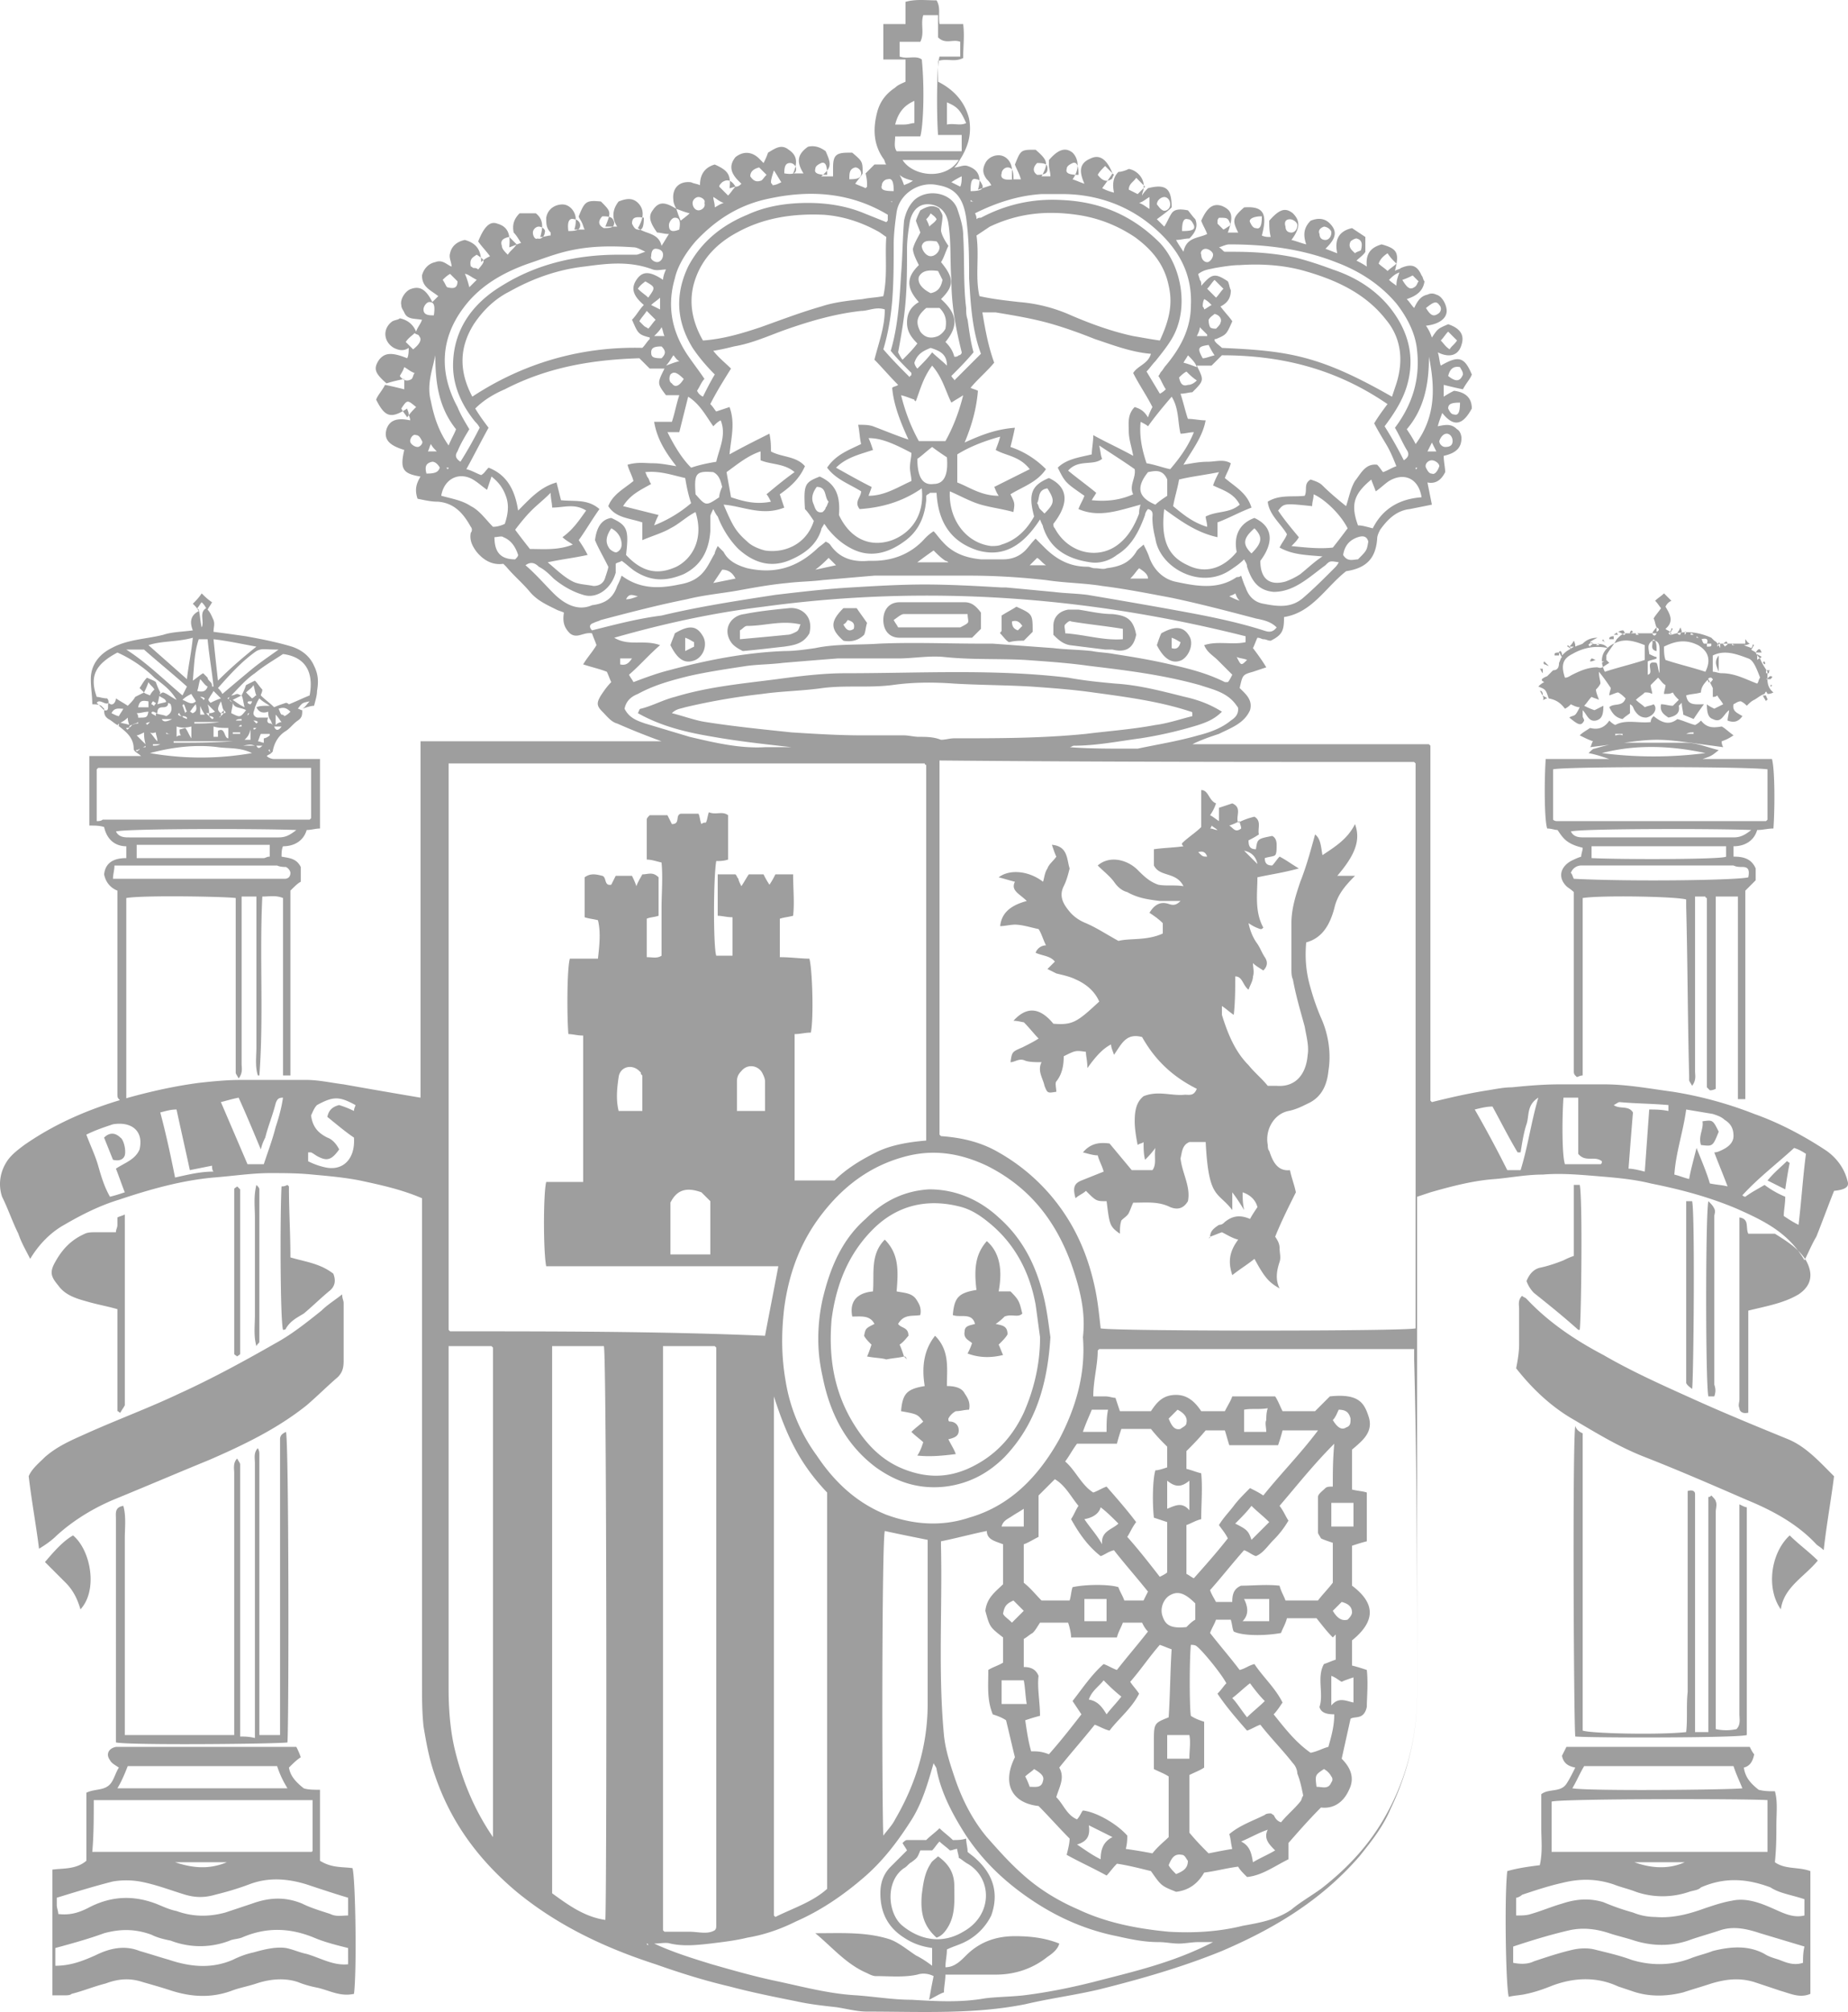 <svg xmlns="http://www.w3.org/2000/svg" width="181" height="197" viewBox="0 0 181 197" fill="none"><path d="M180.939 115.585c-.29-1.158-1.014-2.172-2.028-2.896-2.172-1.448-4.634-2.751-7.096-3.62a38.3 38.3 0 0 0-7.965-2.172c-2.172-.289-4.489-.724-6.662-.724h-4.489c-1.593 0-3.186.145-4.634.29-.724 0-1.448.145-2.317.289-1.883.29-3.766.724-5.504 1.159l-.144-.145V73.014l-.145-.144h-23.171c.869-.435 1.738-.724 2.607-1.014 1.158-.58 2.461-1.013 3.041-2.317.289-1.013-.435-1.593-1.014-2.172.29-1.303.29-1.303 1.303-1.592l1.304-.435c-.435-.724-.869-1.303-1.304-1.882.145-.29.29-.724.435-1.014.289 0 .434.145.579.145.29 0 .435.145.724.145 1.159-.58 1.304-1.014 1.304-2.317 2.751-.434 4.055-2.896 6.082-4.489 1.883-.29 2.896-1.158 3.041-3.185 0-.29.145-.58.29-.87.724-1.013 1.593-1.881 2.896-2.026l2.172-.435-.434-2.172c.724.145 1.303-.144 1.738-1.013 0-.435-.145-1.014-.145-1.593 1.303-.29 1.738-.869 1.738-1.737 0-.29-.145-.724-.435-.87-.579-.578-1.158-.434-1.882-.289.145-.58.289-.869.434-1.303 1.159 1.448 2.028 1.158 2.897-.434q0-1.52-1.738-1.738a8 8 0 0 0-1.014.58v-1.16c.579.145 1.159.29 1.883.435.289-.58.724-1.014.869-1.448-.724-1.737-1.304-1.882-3.042-.869-.144-.434-.144-.868-.289-1.303 1.158.58 2.027.29 2.317-.724.29-.869 0-1.593-1.303-2.027-1.014.434-1.014.434-1.594 1.303a4.3 4.3 0 0 0-.579-1.158c1.304-.145 2.028-.724 2.028-1.448 0-.58-.435-1.448-1.014-1.593a.92.92 0 0 0-.869 0c-.724.145-1.014.724-1.303 1.303-.29-.29-.435-.579-.724-.869.868-.29 1.593-.724 1.737-1.737-.144-.145-.144-.434-.289-.58-.435-1.013-1.014-1.158-2.028-.723-.145.145-.434.145-.579.29.434-1.738.29-2.173-1.303-2.607-1.014.29-1.593.869-1.449 2.172-.434-.29-.724-.434-1.013-.58.289-.289.724-.578.869-.868v-1.448l-1.304-.869c-1.303.29-1.738 1.159-1.448 2.462-.434-.145-.724-.29-1.158-.435.724-.724 1.303-1.448.579-2.316-.579-.724-1.304-.724-2.028-.435-.724.724-.724 1.448-.434 2.317-.579-.145-.869-.29-1.448-.434.869-1.159.869-1.883.144-2.607-.724-.58-1.303-.434-2.317.724 0 .434 0 1.014.145 1.593-.289 0-.579 0-.869-.145.58-2.172.145-2.896-1.738-2.751-1.158 1.014-1.158 1.303-.579 2.462h-1.014c.58-1.593.435-2.172-.579-2.607-.869-.29-1.448.145-2.027 1.448.144.434.434.869.579 1.303-.869.435-2.028.29-2.317 1.738-.29-.434-.579-.869-.724-1.158.434 0 .869-.145 1.303-.145.579-.58.869-1.159.579-1.883-.289-.29-.579-.724-.724-.869-.724-.144-1.303-.144-1.593.29-.289.434-.434.869-.724 1.303l-.724-.724c.579-.434 1.014-.724 1.448-1.158 0-1.882-.579-2.317-2.317-1.882-.145.144-.434.434-.579.724 0-.29.145-.435.145-.724.145-.87-.58-1.738-1.448-1.883-.29.145-.725.29-1.014.29-.579.579-.579 1.303-.435 2.027a5 5 0 0 1-1.158-.434 30 30 0 0 0 1.014-1.448c-.58-1.448-1.304-1.883-2.173-1.448-1.014.434-1.158 1.158-.579 2.461-.435-.145-.724-.29-1.159-.434.724-1.014.58-2.027 0-2.607-.724-.579-1.448-.29-2.317.724v.435c0 .434.145.724.145 1.158h-.869c.724-1.303.579-1.593-.579-2.606-1.448 0-1.448 0-2.028 1.448.145.434.435.869.58 1.448h-.87v-.869c0-.724-.434-1.303-1.013-1.448-.58-.145-1.303.145-1.593.724-.29.58-.29 1.014.145 1.593.145.145.29.29.434.579l-1.303.434c.434-1.448-.145-2.027-1.014-2.316-.434-.145-.869.144-1.303.144.145-.144.29-.29.434-.579.87-1.303 1.304-2.606 1.014-4.199-.434-1.738-1.593-2.896-3.041-3.62V5.973c.869-.29 1.593.145 2.462-.29 0-1.158.145-2.172 0-3.33H92.02c-.145-.869.145-1.593-.29-2.317-1.014 0-2.028-.145-3.041.145v2.172h-2.172v3.475h2.172V8c-.29.145-.724.29-1.014.58-.869.578-1.448 1.302-1.738 2.316-.434 1.593-.434 3.186.58 4.634.144.144.144.434.29.579h-1.16l-.868.869c.145.579.145.868.145 1.303l-.145.145c-.29-.145-.724-.29-1.014-.435.29-.434.58-.724.724-1.013 0-1.159 0-1.159-1.014-2.028h-.434c-1.159 0-1.448.29-1.448 1.448v.87h-1.159c1.014-.87 1.014-1.16.434-2.462q-.868-.652-1.737-.435c-1.014.724-1.159 1.448-.435 2.607h-1.013c.434-1.014.434-1.738-.435-2.317-.724-.58-1.303-.145-2.027.29-.145.434-.29.723-.435 1.013l-.434-.434c-.724-.724-1.593-.724-2.317-.145-.58.724-.58 1.448.29 2.317l.289.29c-.145.144-.29.289-.58.289-.144 0-.434.145-.579.145.145-1.304-.144-1.738-1.448-2.317-1.014.29-1.448 1.013-1.448 2.027-.29-.145-.58-.145-.869-.29-1.159-.144-1.883.58-1.738 1.738 0 .29.145.58.29.869.434.145.724.29 1.303.434-.29.29-.724.58-.869.724-.145-.29-.29-.724-.434-1.158-1.159-.724-1.738-.724-2.317.145-.435.579-.29 1.158.434 2.172.29 0 .724.144 1.159.144-.29.435-.435.724-.724 1.159-.29-1.303-1.593-1.159-2.317-1.738.434-.724.724-1.593.144-2.317-.579-.724-1.303-.579-2.027-.29-.58.725-.724 1.593-.145 2.462H59.29c.58-1.448.58-1.448-.434-2.461-1.448-.145-1.593 0-2.172 1.448 0 .145.145.29.29.579.144.29.144.434.289.724h-1.014c.145-.434.145-.724.145-1.014 0-.724-.58-1.448-1.303-1.448-.724 0-1.449.435-1.593 1.303 0 .58 0 1.014.434 1.448v.29c-.29 0-.58.145-1.014.145.29-1.014.29-1.738-.434-2.317H50.89c-.58.58-.724 1.159-.58 1.883.29.29.435.579.725 1.013-.435.145-.724.29-1.159.434.145-1.303-.145-2.027-1.158-2.316-.724-.29-1.304.29-1.883 1.737.29.435.724.87 1.159 1.448-.29.145-.58.29-.87.58 0-1.304-.579-1.883-1.592-2.172-.724.144-1.304.579-1.449 1.303-.144.434.145.869.145 1.303-.434-.145-.869-.724-1.593-.434-.724.144-1.158.724-1.303 1.303 0 1.158.869 1.448 1.593 2.027l-.58.579c-.579-1.158-1.158-1.593-2.027-1.303-.58.145-1.159 1.013-1.014 1.593 0 .29.145.434.29.724.29.724 1.014.579 1.738.724-.145.434-.435.724-.58 1.158-.29-.724-.868-1.158-1.593-1.303-.144.145-.434.145-.723.29-1.014.723-.87 2.027.144 2.606.58.29 1.014.29 1.448 0 0 .29 0 .724-.144 1.013-1.448-.579-2.173-.579-2.752.145-.58.869-.434 1.303.724 2.317q.652-.218 1.738-.434v1.013c-.58-.145-1.158-.29-1.883-.434-.29.579-.724 1.013-.869 1.448.87 1.737 1.449 1.882 3.042.869 0 .144.145.29.145.579 0 .145.144.29.144.579-1.303-.29-2.027 0-2.317.869-.29 1.013.29 1.592 1.738 2.027-.434 1.882-.145 2.317 1.593 2.606-.434.724-.58 1.303-.29 2.172.724.145 1.304.29 2.028.29 1.593.145 2.462 1.158 3.186 2.461a.44.44 0 0 1 0 .58c-.145.724.145 1.303.58 1.882.723.869 1.592 1.303 2.606 1.158l.29.29c.724.869 1.593 1.593 2.317 2.462.724.868 1.737 1.303 2.606 1.737.29.145.435.145.724.29-.144.868 0 1.448.58 2.027.724.579 1.303-.145 2.172 0 .145.434.29.724.434 1.158-.434.724-.868 1.159-1.303 1.883.87.29 1.593.434 2.317.724.145.29.29.724.435 1.013-.435.434-.724.869-1.014 1.303-.434.724-.434 1.014.145 1.593.434.434.869 1.014 1.448 1.159a68 68 0 0 0 4.345 1.737H41.188v34.896a758 758 0 0 1-7.53-1.303c-1.16-.145-2.463-.434-3.621-.434H23.52c-1.303 0-2.751.145-4.055.289-2.172.29-4.2.724-6.372 1.304-3.765 1.013-7.386 2.461-10.717 4.778-.579.434-1.158.869-1.593 1.448-.724 1.014-1.013 2.317-.579 3.62.58 1.158 1.014 2.461 1.593 3.62.29.869.724 1.593 1.159 2.461.869-1.448 2.027-2.606 3.33-3.33 1.738-1.014 3.476-1.882 5.359-2.461 3.041-1.014 6.082-1.883 9.268-2.172 1.883-.145 3.766-.435 5.503-.435 1.449 0 2.752 0 4.2.145 1.593.145 3.186.29 4.634.579 2.028.435 4.055.869 6.083 1.738v47.493c0 1.448 0 2.752.145 4.2.29 1.737.579 3.33 1.158 4.923 1.593 4.633 4.345 8.253 7.965 11.294 4.055 3.33 8.69 5.502 13.613 7.095 2.462.869 4.78 1.593 7.241 2.172 2.173.579 4.345 1.014 6.517 1.448 1.303.29 2.607.435 3.91.579 1.014.145 2.028.435 3.041.435 5.214 0 10.427.289 15.496-.724 2.462-.579 4.779-.869 7.241-1.448 4.055-1.014 8.11-2.172 12.02-3.765 5.069-2.172 9.703-4.923 13.468-9.267 1.159-1.448 2.317-2.896 3.042-4.634q2.606-5.43 2.606-11.294v-48.652l1.304-.434c2.027-.58 4.199-1.159 6.372-1.304 1.593-.144 3.041-.434 4.634-.434 1.738-.145 3.476 0 5.213.145s3.621.289 5.359.724c2.896.579 5.648 1.303 8.399 2.461 2.607 1.159 5.069 2.317 6.662 5.068.434-.869.724-1.593 1.159-2.317.579-1.448 1.158-3.04 1.737-4.488 1.449-.145 1.449-.579 1.304-1.014m-39.246-73.123c.289 0 .579.29.579.724s-.29.58-.724.58c-.29 0-.579-.29-.579-.58.144-.434.434-.724.724-.724m1.303-3.04c0 .868-.145 1.303-.579 1.158-.29 0-.435-.29-.579-.58 0-.434.289-.579 1.158-.579m0-3.476c.145.29.29.434.29.724-.29.724-.724.724-1.448.145.144-.58.434-1.014 1.158-.869m-1.158-3.475.868.869c-.289.434-.579.579-.724.869-.434-.29-.579-.58-.869-.87.29-.289.435-.578.725-.868m-99.347-1.593c-.434 0-1.013 0-1.013-.579 0-.29.29-.724.579-.724.434 0 .58.29.434 1.303m-2.172 6.227c-.434.29-.869.144-1.159-.29.145-.29.29-.434.435-.869.29.145.58.434 1.014.58-.145.144-.145.434-.29.578m-.434 3.764c-.29-.434-.435-.579-.58-.868.58-.87.58-.87 1.449-.145-.29.29-.58.579-.87 1.013m.579-6.66-.724-.724c.29-.435.58-.58.869-.87.145.146.434.146.434.29.29.29.145.724-.58 1.304m.434 9.556c-.29 0-.724-.29-.724-.579 0-.29.29-.724.58-.58.29 0 .434.29.579.58.145.145-.145.58-.435.58M13.67 112.543c-.434 1.014-1.448 1.304-2.317 1.883.29.724.58 1.593.87 2.317-.435.144-.87.289-1.45.434-.578-1.014-.868-2.027-1.158-3.041s-.724-1.882-1.158-3.041c.869-.434 1.738-.724 2.607-1.013 1.737-.29 3.04.579 2.606 2.461m3.476 2.752c-.434-2.172-.869-4.2-1.448-6.372.58-.144 1.014-.289 1.593-.289.434 2.027.869 3.909 1.303 5.937l2.172-.435c0 .145 0 .435.145.579-1.303 0-2.462.29-3.765.58m9.848-4.924c-.29 1.159-.724 2.317-1.159 3.62h-1.593l-1.303-3.04-1.304-3.041c.58-.145 1.014-.29 1.738-.435.724 1.593 1.448 3.331 2.172 5.068.145-.579.29-.868.435-1.158.29-1.158.724-2.172 1.014-3.33.145-.435.29-.58.724-.58-.145 1.014-.435 2.028-.724 2.896m7.675 1.014c.145 2.172-1.158 3.33-2.896 2.896a7 7 0 0 1-1.593-.579v-.869h.29c.289.145.434.29.723.434.87.435 1.304.29 2.028-.724-.29-.579-.724-1.013-1.159-1.158-.869-.434-1.448-1.014-1.593-2.172.145-.29.29-.724.58-1.014 1.593-.868 2.172-.868 3.765 0 0 .145-.145.29-.145.58-.58-.29-1.014-.435-1.448-.58-.58.145-1.014.435-1.159 1.159.724.579 1.738 1.448 2.607 2.027m103.836-36.779q.216.217 0 0l.144.145v55.313c-1.013.29-29.543.29-30.846 0-.145-1.303-.29-2.751-.579-4.054-.724-3.331-2.028-6.227-4.2-8.833a19 19 0 0 0-5.214-4.344c-1.737-1.014-3.62-1.448-5.647-1.593l-.145-.145V74.462c15.785.145 31.136.145 46.487.145m-14.482 65.594h-2.173v-2.172c.725-.145 1.449 0 2.318-.145-.145.434-.145.869-.145 1.158-.145.29 0 .724 0 1.159m1.158 1.303c.145-.434.29-.869.435-1.448h3.475c-1.737 2.317-3.62 4.199-5.358 6.371-.434-.289-.724-.434-1.303-.724-.58.579-1.159 1.159-1.593 1.738-.435.579-1.014 1.158-1.448 1.882.289.434.579.724.868 1.303-1.013 1.303-2.172 2.607-3.33 3.91-.29-.145-.435-.29-.725-.435v-4.778c.435-.145.869-.434 1.449-.579 0-1.448.144-3.041 0-4.489-.58-.145-.869-.289-1.449-.434v-1.738c.58-.579 1.159-1.158 1.883-2.027h1.883c.145.434.289 1.014.434 1.448zm7.386 5.647v2.317h-2.172v-2.317zm-2.027-8.109c.289-.289.434-.724.579-1.013.724 0 1.014.289 1.158.869 0 .434 0 .724-.434.868-.434.29-.869 0-1.303-.724m-5.648 42.137c-.724.434-1.449.724-2.173 1.158-.144-.869-.289-1.593-1.158-2.027 1.014-.434 1.738-.869 2.607-1.158-.435.868.144 1.448.724 2.027m-.145-3.475c-.145 0-.145-.145-.29-.145s-.434 0-.579.145c-1.159.579-2.462 1.013-3.476 1.882.145.434.145.869.29 1.448-.869.145-1.593.289-2.317.434-.58-.579-1.159-1.158-1.883-2.027v-5.647c.579-.29 1.014-.434 1.448-.724v-4.489c-.434-.145-.869-.289-1.303-.579-.145-.869-.145-5.502 0-6.95.145 0 .434 0 .579.145.579.434 2.462 2.751 2.897 3.619-.29.29-.435.58-.869 1.014.869 1.303 1.882 2.462 2.896 3.62.435-.145.869-.434 1.303-.579 1.014 1.303 2.173 2.461 3.186 3.765.29.289.435.724.435 1.013.29.724.434 1.448.579 2.172-.145.145-.145.435-.289.579-.58.724-1.304 1.304-1.883 2.028-.435-.145-.579-.435-.724-.724m-10.427-5.503v-2.317h2.172c.145.724 0 1.448 0 2.317zm.869 11.294c-.29-.289-.58-.579-.724-.868.289-.724.579-1.159 1.303-1.014.29 0 .434.434.579.579 0 .724-.434 1.014-1.158 1.303m-9.124-6.226c-.145.145-.29.579-.579.869-1.014-.434-1.304-1.448-2.028-2.172.29-1.014.869-1.882.29-2.896 1.159-1.448 2.317-2.751 3.476-4.199.434.145.869.434 1.448.579.869-1.158 2.172-2.172 2.896-3.62-.289-.434-.579-.724-.869-1.158 1.014-1.159 1.883-2.462 2.897-3.62.434.145.724.289 1.158.434-.145 2.317-.145 4.489-.289 6.661-1.449.579-1.449.579-1.449 2.461v2.607c.58.289 1.014.434 1.449.724v5.937c-.435.434-1.014.868-1.593 1.592a49 49 0 0 0-2.607-.434c.145-.579.145-1.014.145-1.303-1.014-1.159-3.042-2.317-4.345-2.462m.579 1.448 2.318 1.159c-.869.434-1.159 1.158-1.159 2.172-.869-.435-1.448-.869-2.317-1.448 1.014-.29 1.303-.869 1.158-1.883m-15.785-11.873c0 4.054-1.159 7.819-3.186 11.294-.29.579-.724 1.014-1.159 1.593-.144-3.475-.144-28.67.145-29.829 1.304.29 2.752.579 4.2.869zm-4.055-18.534c-2.896-1.159-5.068-3.186-6.806-5.792a16.86 16.86 0 0 1-3.042-7.24c-.434-2.462-.434-4.779-.144-7.24.434-3.186 1.448-6.082 3.33-8.688 2.318-3.186 5.214-5.358 8.98-6.226 2.606-.58 5.068-.145 7.53 1.013 4.055 2.027 6.662 5.213 8.255 9.557.868 2.461 1.448 4.778 1.158 7.24.29 3.62-.724 6.95-2.317 9.991-2.027 3.62-4.779 6.516-8.834 7.674-2.607.869-5.358.724-8.11-.289m-5.793-2.172v38.805c-1.448 1.304-3.33 1.883-5.068 2.752l-.145-.145v-50.824c1.303 4.054 2.607 6.66 5.213 9.412m8.98-73.992c-.435 0-1.015-.145-1.449-.145h-4.055c-2.317 0-4.634-.145-6.951-.29-2.752-.29-5.648-.579-8.4-1.013-1.014-.145-2.172-.58-3.33-.87.434-.434.868-.434 1.303-.578a63 63 0 0 1 7.53-1.303c2.028-.29 3.91-.29 5.938-.58 2.317-.29 4.49 0 6.806-.29 2.028-.289 4.055-.289 6.083-.144 2.462.145 5.069.145 7.53.29 2.028.144 4.055.29 6.083.579 3.186.434 6.517.868 9.558 1.882.145 0 .145.145.145.145v.29c-1.159.29-2.462.724-3.621.868-2.317.435-4.489.58-6.806.87-4.345.433-8.545.433-12.89.433-.434 0-.868.145-1.302.145-.725-.29-1.449-.29-2.173-.29m17.812 80.218c.434-.145.724-.435 1.303-.579 1.014 1.303 2.173 2.606 3.331 4.054l-.434.869h-1.883c-.145-.435-.434-.869-.579-1.303-.869-.29-3.186-.29-4.49 0-.144.434-.144.868-.289 1.303h-2.752c-.579-.579-1.014-1.159-1.738-1.738v-3.765c.435-.144.869-.434 1.449-.724v-4.054l1.593-1.593c1.013.58 1.593 1.738 2.317 2.607-.29.434-.435.869-.724 1.303.724 1.303 1.593 2.606 2.896 3.62m-1.593-3.62c.869-.145 1.448-.579 1.593-1.158.579.434 1.159 1.013 1.738 1.592-.579.58-1.738.724-1.593 2.027-.58-1.013-1.159-1.592-1.738-2.461m2.172 7.819v2.172h-2.172v-2.172zm-9.268-8.109c.434-.289.724-.434 1.158-.724v1.738h-2.172c.145-.579.58-.724 1.014-1.014m.145 8.254 1.013 1.013-1.158 1.159c-.435-.435-.724-.579-.87-.869.146-.869.435-1.014 1.015-1.303m1.013 7.819c.145.724.145 1.448.29 2.317h-2.462v-2.317zm.724 6.95c-.289-1.013-.434-2.027-.579-3.041.435-.144.869-.289 1.448-.434 0-1.303-.289-2.751-.144-3.909-.29-.724-.869-.869-1.449-.869v-2.751c.29-.145.58-.435.869-.58.29-.289.435-.579.724-1.013h2.752c.145.434.29 1.013.29 1.448h4.489c.145-.579.434-1.014.579-1.448h1.883c.145.289.29.579.579.869-1.014 1.303-2.027 2.461-3.041 3.764-.434-.144-.869-.434-1.303-.579-1.159 1.014-2.028 2.317-3.042 3.62l.869 1.303c-1.013 1.303-2.027 2.607-3.186 3.91-.724-.29-1.158-.29-1.738-.29m1.159 2.896c-.145.724-.724.579-1.303.579a7 7 0 0 0-.435-1.013c.29-.29.579-.435.869-.724.724.434 1.014.724.869 1.158m7.675-8.253c-.434.579-1.013 1.158-1.448 1.737-.434-.724-.869-1.303-1.738-1.448.29-.869 1.014-1.303 1.449-1.882.579.579 1.013 1.014 1.737 1.593m4.635-9.847c.869-.579 1.593-.289 2.606.724v1.593c-.289.145-.579.435-.869.724-1.448.145-2.027-.145-2.317-1.013-.289-.724 0-1.593.58-2.028m6.227 9.991c.579-.434 1.158-1.013 1.738-1.448.434.58.869 1.159 1.448 1.738-.579.579-1.159 1.014-1.738 1.593-.579-.724-1.014-1.448-1.448-1.883m4.055 1.593c.289-.289.579-.724.869-1.158-.724-1.448-1.883-2.462-2.752-3.765-.579.145-.869.435-1.448.579-.869-1.158-1.883-2.316-2.896-3.62.144-.434.434-.868.579-1.303h1.448c.145.435.145.869.29 1.159.869.434 3.041.434 4.634.144.145-.434.434-.868.579-1.448h2.897c.579.724 1.013 1.304 1.593 1.883l.289-.29v2.462c-.434.145-.724.289-1.158.434-.724 1.303 0 2.896-.435 4.199.145.579.724.724 1.448.724 0 1.159-.289 2.172-.579 3.186-.579.145-1.014.434-1.738.579-1.448-1.014-2.462-2.317-3.62-3.765m-2.897-11.294h2.462v2.172h-2.606c.579-.579.579-1.303.144-2.172m7.821 16.652c.289.145.579.434.724.724a.44.44 0 0 1 0 .579c-.29.724-.869.434-1.448.434-.145-1.158-.145-1.158.724-1.737m.724-6.227v-2.895c.434.144.724.434 1.014.579.289-.145.724-.29 1.158-.435v2.462c-.724-.145-1.448-.579-2.172.289m2.027-9.122c0 .29-.289.579-.434.724-.579.145-1.014-.145-1.448-.869l.869-.868c.579.144 1.013.434 1.013 1.013m-1.882-12.308c-.29 0-.58 0-.724.145-.29.29-.725.579-.725.869v3.475c0 .145.145.29.29.579.29.145.724.29 1.159.435v3.909c-.435.579-1.014 1.159-1.449 1.738h-3.186c-.144-.435-.434-.869-.579-1.448-1.303-.145-2.607 0-3.765 0-.724.289-.869.869-.869 1.593h-1.593c-.145-.29-.435-.724-.579-1.159 1.158-1.303 2.172-2.606 3.33-3.909.435.144.725.434 1.159.579.724-.29 1.159-1.014 1.738-1.593a9.3 9.3 0 0 0 1.448-1.882c-.29-.435-.434-.869-.869-1.448 1.738-2.027 3.331-4.055 5.358-6.082-.144 1.593-.144 2.896-.144 4.199m-9.558 3.62c.579-.579 1.158-1.158 1.593-1.737.579.579 1.158 1.013 1.737 1.593l-1.737 1.737c-.29-.869-.435-1.013-1.593-1.593m-4.49-4.199v2.896c-.724-.869-1.448-.434-2.172-.145v-2.751c.724.579 1.303.724 2.172 0m-.29-5.647c0 .29-.434.434-.579.579-.579.145-.869-.289-1.158-1.013l.869-.869c.579.289 1.013.724.868 1.303m-1.882 2.317v2.027c-.435.145-.869.29-1.159.29-.289 1.013-.289 3.33-.145 4.633l1.304.435v4.923c-.145.144-.435.289-.724.434-1.014-1.303-2.028-2.606-3.186-3.91.289-.434.434-.868.869-1.447-.869-1.159-1.883-2.317-2.897-3.476-.434.145-.869.435-1.303.58-1.159-.724-1.738-2.172-2.752-3.041.435-.579.724-1.159 1.159-1.738h3.91c.145-.579.29-1.013.434-1.448h2.897c.579.724 1.014 1.159 1.593 1.738m-5.938-1.448h-2.317c.29-.869.579-1.448.869-2.172h1.593c-.145.724-.145 1.303-.145 2.172m12.744-75.874c.29.144.724.144 1.014.29-.579.578-.579.578-1.014-.29m11.876-9.557c-.435 0-1.014.29-1.449-.434.145-.87.58-1.448 1.449-1.738.434-.145.868-.145 1.013.434-.145.87-.145.87-1.013 1.738m-10.138-4.054c-1.593.579-2.027 1.882-1.738 3.33-1.303 1.593-3.041 2.172-4.779 1.303-1.593-.724-2.751-2.027-2.317-5.502 1.593 1.158 3.186 2.316 5.214 2.75V51.15c1.158-.434 2.172-1.014 3.331-1.448-.435-1.448-1.593-2.027-2.607-2.896.145-.434.434-.869.579-1.448-.724-.434-1.448-.145-2.317-.145-.724 0-1.448.145-2.317.29.869-1.448 1.882-2.751 2.172-4.344-.579 0-1.158-.145-1.738-.145-.289-.869-.434-1.593-.724-2.462.435 0 .869-.144 1.159-.144 1.158-1.159 1.158-1.159.434-2.607h1.448l1.014-1.013c5.793 0 11.151 1.303 16.22 4.778-.435.58-.869 1.158-1.303 1.883.289.579.724 1.303 1.158 2.027.435.724.724 1.448 1.014 2.172-.435.144-.869.434-1.304.579-.144-.145-.289-.435-.579-.724-1.158-.145-1.593.869-2.172 1.593-.435.724-.579 1.592-.869 2.461-.724-.579-1.593-1.303-2.317-2.027-.29-.29-.724-.434-1.159-.58-.724.435-.289 1.014-.579 1.594-1.159.144-2.462-.145-3.62.579.144 1.303 1.303 2.172 1.882 3.185-.145.435-.434.724-.724 1.303 1.303.725 2.607.725 4.2.87-.869.578-1.448 1.158-2.172 1.737a6.8 6.8 0 0 1-1.449.724c-1.593.434-2.462-.29-2.462-2.027 1.304-1.738 1.304-3.33-.579-4.2m-.289 3.475c-.869-.87-.869-1.448.289-2.462.869.869.724 1.448-.289 2.462m-11.586-5.792c-1.303.579-2.607.724-4.055.579.145-.29.29-.434.434-.724-.868-.724-1.882-1.448-2.751-2.172 1.014-1.158 2.462-.434 3.331-1.158-.145-.29-.145-.724-.29-1.304 1.304.87 2.462 1.593 3.476 2.317.145.869-.579 1.593-.145 2.462m.145-8.543c-.724.724-.579 1.593-.579 2.316 0 .87.289 1.593.434 2.462-1.303-.724-2.607-1.303-3.91-2.027 0 .724-.145 1.303-.145 1.882-1.159.29-2.462.435-3.331 1.303.724 1.448.724 1.448 2.607 2.752-.145.434-.435.868-.579 1.303 2.027.869 3.91.145 6.082-.435-.145.435-.145.724-.145.87-.434 1.158-1.013 2.171-1.882 2.895-2.028 1.738-5.069 1.014-6.372-1.448-.145-.145-.145-.29-.145-.434 1.593-2.027 1.448-3.62-.435-4.489-1.738.724-2.027 1.593-1.448 3.765-.724 1.303-1.738 2.317-3.186 2.75-.29.146-.724.146-1.014.146-2.462-.29-4.2-2.607-4.055-5.358 1.014.435 2.028 1.014 3.042 1.303 1.013.29 2.172.435 3.186.724.144-.868.144-.868-.29-1.737 1.159-.724 2.607-1.159 3.476-2.462q-1.521-1.52-3.476-2.172c.145-.579.29-1.158.434-1.882-1.882.145-3.33.724-4.923 1.448.724-1.738 1.158-3.33 1.303-5.068-.29-.145-.434-.145-.724-.29.724-.868 1.593-1.593 2.317-2.461-.58-1.593-.869-3.186-1.159-4.923h1.304c1.738.29 3.475.579 5.068 1.013 1.593.435 3.186 1.014 4.635 1.593 1.738.58 3.62 1.303 5.503 1.448-.29 1.014-1.304 1.158-1.738 1.882.579 1.159 1.303 2.172 1.883 3.33-.145.29-.29.58-.435 1.014-.434-.724-.869-.868-1.303-1.013m-8.834 10.425-.435-.434c-.144-.145-.144-.435-.289-.58.289-.434 0-1.303 1.013-1.447.725 1.158.725 1.448-.289 2.461m-22.013-3.62c-1.448.58-1.593.724-1.448 3.186.29.29.58.724.869 1.158-.724 2.317-2.896 3.186-4.78 2.896-.578-.145-1.302-.434-1.737-.869-1.158-1.013-1.448-1.592-2.317-3.62 1.883.145 3.765 1.159 5.938.29l-.435-1.303c1.014-.724 1.883-1.448 2.462-2.751-.869-1.014-2.317-.87-3.33-1.448 0-.58 0-1.014-.146-1.738-1.448.724-2.606 1.303-3.91 2.027.145-1.592.58-3.04 0-4.633l-1.303.434c-.145-.145-.29-.434-.58-.724.58-1.158 1.304-2.317 2.028-3.475-.58-.58-1.158-1.014-1.738-1.738.87-.144 1.449-.29 2.028-.434 1.738-.29 3.33-1.014 4.924-1.593 2.462-.869 4.924-1.593 7.53-1.882.724 0 1.448-.435 2.317-.145 0 1.738-.579 3.186-1.013 4.923.724.724 1.448 1.593 2.317 2.462-.145.145-.435.145-.58.29.145 1.737.87 3.475 1.593 5.067-1.303-.434-2.317-.868-3.475-1.303-.435-.145-.87-.145-1.448-.145.144.724.144 1.303.29 1.883-1.16.579-2.463 1.013-3.332 2.316.87 1.159 2.173 1.593 3.331 2.317 0 .58-.724 1.014-.145 1.738 2.173-.145 4.2-.724 6.083-2.027.29 2.606-1.014 4.343-2.897 5.068-2.027.724-4.055 0-5.213-2.462.145-1.882-.29-3.04-1.883-3.765m.87 2.462c-.146.29-.146.434-.29.579 0 .145-.145.29-.29.434-.58.145-.724-.29-.869-.724-.29-.579-.145-1.158.29-1.737 1.013 0 .724 1.013 1.158 1.448m-3.332-2.896c-1.013.724-1.882 1.448-2.751 2.172.145.145.29.434.434.724-1.448.29-2.607 0-3.91-.435-.145-.868-.29-1.592-.434-2.461 1.013-.724 2.027-1.593 3.33-2.027v.868c1.014.435 2.318.29 3.331 1.159m-17.953 4.49c-1.014.144-1.448 1.013-1.593 2.172.29.724.724 1.448 1.303 2.606 0 .145-.145.58-.29 1.014-.144.579-.579.868-1.158.868-.724-.145-1.448-.145-2.028-.434-.868-.434-1.593-1.159-2.462-1.883 1.304-.29 2.607-.434 3.91-.723-.289-.58-.579-1.014-.868-1.448.724-1.014 1.303-2.028 2.027-3.041-1.158-1.014-2.462-.724-3.765-.869l-.435-1.738c-1.593.435-2.606 1.593-3.765 2.752-.29-1.883-1.014-3.476-2.896-4.2-.29.29-.435.58-.724.724-.435-.144-.87-.434-1.449-.579.724-1.303 1.449-2.75 2.173-4.054-.435-.58-.87-1.159-1.304-1.883.87-.868 1.883-1.447 2.897-1.882 4.2-2.172 8.544-2.896 13.178-3.04l1.014 1.013h1.448c-.724 1.448-.724 1.448.145 2.606h1.303c-.29.87-.434 1.738-.724 2.607H64.07c.29 1.737 1.158 3.04 2.172 4.344-.87-.145-1.593-.29-2.317-.29s-1.448-.145-2.462.145c.145.579.434 1.013.579 1.593-.869.724-2.028 1.303-2.462 2.461.724 1.159 2.028 1.159 3.33 1.593v1.738c1.015-.435 2.028-.724 2.752-1.159.87-.434 1.593-1.158 2.462-1.593.87 2.752-.434 4.634-1.882 5.358-1.593.724-3.186.724-4.924-1.158.29-2.462.145-2.896-1.448-3.62m1.014 2.606c0 .29-.145.58-.435.724-.145.145-.58-.145-.724-.29-.435-.579-.434-1.158.145-2.027.579.29 1.014.869 1.014 1.593m3.186-20.417c.29-.29.579-.579.724-.868.144.29.144.579.29.868zm.724 2.172c-.87 0-1.014-.144-1.014-.579s.29-.579 1.014-.579c.434.434.434.724 0 1.158m-.145-4.778-.87-.434c.29-.29.58-.435.87-.724zm-1.159-1.158c-.29-.29-.58-.435-1.014-.87.29-.434.58-.578.725-.723 1.013.579 1.013.579.29 1.593m.724 2.172c-.29.29-.434.579-.724.868-.145-.144-.29-.144-.434-.29l-.435-.434c.145-.29.435-.579.724-1.013zm1.448 5.357c.29-.29.58-.29 1.304.434-.435.724-.869.87-1.159.435-.29-.145-.29-.58-.145-.869m-4.634 12.887c.724-1.158 1.738-1.593 2.752-2.172-.145-.145-.145-.29-.29-.579-.145-.145-.145-.29-.29-.58 1.449-.144 2.607.29 3.91.58.145.869.29 1.593.58 2.462a12.7 12.7 0 0 1-3.62 2.172 7 7 0 0 1 .434-1.014zm7.096-1.158c-.144-2.027 0-2.317 1.738-2.172.58.29.724.869.87 1.448-.146.29-.29.724-.29 1.013-1.304.87-1.304.87-2.318-.29m2.028-3.186c-.869.145-1.593.29-2.462.58-.869-.87-1.593-2.028-2.317-3.476h1.158l.87-3.475c1.158.724 1.737 1.883 2.461 2.896.29-.29.435-.434.724-.58.58 1.449-.144 2.752-.434 4.055m16.364-16.217c-.724.145-1.303.145-2.027.29-1.303.144-2.752.289-4.055.723-2.027.58-3.91 1.304-5.937 2.028-1.738.579-3.621 1.158-5.648 1.303-1.159-2.027-1.449-4.055-.725-6.082s2.173-3.475 4.055-4.488c2.607-1.448 5.504-1.883 8.545-1.738 1.882.145 3.62.724 5.213 1.593.29.145.435.29.87.579-.146 1.882.144 3.765-.29 5.792m5.214-5.358c.145.145.29.435.29.58 0 .434-.435.868-.87.868-.434 0-.868-.579-.868-1.013.145-.435.434-.58 1.448-.435m-1.014-2.172c.145-.145.29-.29.435-.579.145.145.434.29.579.58-.145.289-.434.434-.724.723 0-.145-.145-.434-.29-.724m1.159 5.068.434.87c-.144.723-.434 1.157-1.158 1.302-.87-.434-1.304-1.013-1.159-1.593.29-.579.87-.723 1.883-.579m-1.159 3.62h1.304c.579.58.724 1.159.579 2.027-.145.29-.434.58-.724.724q-1.087.435-1.738-.434c-.434-.869-.434-1.448.58-2.317m.435 3.91c.869.29 1.593.579 1.593 1.737-.435-.434-1.014-.868-1.448-1.303-.435.58-.87 1.014-1.449 1.593-.144-.145-.29-.434-.29-.58.29-.868.87-1.158 1.594-1.447m1.448-.58c1.303-1.592 1.158-2.75-.434-4.199 1.303-1.303 1.303-2.027 0-3.62.29-.434.434-1.013.723-1.592-.29-.435-.579-.87-.724-1.448 0-.435.145-1.014.145-1.448 0-.29-.29-.58-.29-.724-.579-.435-1.158-.29-1.882.145-.145.29-.29.579-.434 1.013.144.434.29.724.434 1.159-.29.579-.58 1.013-.724 1.592 0 .435.29 1.014.58 1.593-1.015 1.014-1.449 2.027 0 3.62-.725.434-1.16 1.014-1.16 2.027 0 .869.435 1.448 1.014 2.027-.434.58-.869 1.014-1.448 1.593-.145-.145-.29-.434-.434-.724.29-1.593.579-3.185.724-4.923s.145-3.475.145-5.213c0-.868.144-1.882.29-2.75.289-1.16 1.013-1.738 2.027-1.594 1.014.145 1.593.87 1.737 1.883.29 1.882.145 3.62.29 5.502 0 2.462.435 4.778 1.014 7.095 0 .145-.145.29-.29.29-.145.145-.29.145-.434.145-.145-.58-.435-1.014-.87-1.448m-2.897 5.792c.435-1.158.725-2.316 1.594-3.475 1.013 1.159 1.303 2.462 1.882 3.62.435-.29.724-.434 1.159-.724-.435 1.738-1.014 3.186-1.738 4.49h-2.607c-.724-1.304-1.303-2.752-1.738-4.49.58.145.87.29 1.304.435 0 .145.144.145.144.145m11.152 6.661-3.476 1.738c.145.29.145.434.434.869-1.737 0-2.896-.87-4.055-1.304v-2.75c1.159-.725 2.607-1.304 4.2-1.738-.145.579-.29.868-.434 1.303 1.014.579 2.317.579 3.331 1.882m-18.972-.145c1.014-1.013 2.317-1.303 3.62-1.737-.144-.435-.289-.869-.434-1.158 1.014 0 2.028.29 4.2 1.447 0 .435-.145.87-.145 1.448 0 .435.145.87.145 1.304-1.303.579-2.607 1.448-4.2 1.448.145-.435.29-.724.29-.87-1.159-.578-2.172-1.158-3.476-1.882m7.965-.868c.435-.29.87-.724 1.449-1.159.579.435 1.013.724 1.448 1.014q.217 2.606-1.304 2.606c-1.013.145-1.593-.579-1.593-2.461m5.793-21.865 1.303-.869c2.752-1.303 5.504-1.593 8.545-1.158q3.04.435 5.648 2.172c1.593 1.158 2.896 2.606 3.331 4.778.434 1.883 0 3.475-.869 5.358-1.014-.145-1.738-.29-2.607-.435-2.027-.434-4.055-1.158-6.082-2.027a15.4 15.4 0 0 0-5.07-1.303c-1.302-.145-2.606-.29-3.91-.58-.434-1.882 0-3.909-.289-5.936m16.075 18.245c.29.145.579.29.724.434.724-1.014 1.448-1.882 2.317-2.896.724 1.159.58 2.462.869 3.62.435 0 .869-.145 1.304-.145-.58 1.448-1.449 2.607-2.318 3.62-.724-.145-1.448-.434-2.317-.579-.434-1.303-.724-2.606-.579-4.054m3.765-4.344c.145-.145.435-.435.724-.58.29.29.58.58 1.014.87q-.434.434-.869.434c-.434.145-.724 0-.869-.724m5.938 12.452c-1.014.87-2.172.58-3.331 1.159 0 .29.145.579.145 1.013-1.448-.434-2.462-1.303-3.331-2.027.145-.869.435-1.737.579-2.606 1.159-.29 2.462-.435 3.911-.724-.29.579-.435.869-.58 1.303.869.434 2.028.724 2.607 1.882m-8.979-3.185c.724-.145 1.448-.29 1.883.724v1.593c-.435.29-.869.579-1.159.868-1.738-.724-1.882-1.737-.724-3.185m6.227-16.362c-.289.144-.434.29-.724.434 0-.145-.145-.29-.145-.29 0-.144 0-.434.145-.724.29.145.435.29.724.58m-.434-1.593c.29-.29.434-.58.724-.869l.869.869c-.29.29-.434.579-.724.869zm.145 3.04c.145-.289.434-.434.579-.579.579.145.724.58.579.87 0 .144-.289.434-.434.578-.145 0-.435 0-.579-.144-.145-.29-.145-.58-.145-.724m.579 3.476c-.579.145-.869.29-1.159.29-.579-1.014-.434-1.159.58-1.304.145.29.289.58.579 1.014m7.531 18.679c.289-.29.579-.58.724-.87-.724-.868-1.448-1.737-2.028-2.605.58-.724.58-.724 3.331-.435 0-.434.145-.724.145-1.158 1.014.434 2.607 1.882 3.331 3.33-.435.58-.869 1.159-1.448 1.883-1.304.144-2.607 0-4.055-.145m7.965-1.738c-.58-.145-1.014-.29-1.448-.29-.725-2.027-.435-3.04 1.303-4.488.145.434.29.724.434 1.158.435-.29.869-.724 1.304-1.013 1.448-.87 2.896-.29 3.186 1.592-2.028.145-3.766 1.014-4.779 3.041m4.199-5.937h.145s0 .145-.145.145zm1.593.58c-.289 0-.434-.29-.579-.58s.145-.724.579-.724c.29 0 .725.29.725.58-.145.434-.435.868-.725.724m.435-2.172h-.869l.434-.87zm.29-14.335c.289.29.144.724-.145.868-.435.29-.724.145-1.159-.579.724-.579 1.014-.724 1.304-.29m-1.014 5.068c.579 2.895.724 5.791-1.304 8.543-.289-.58-.579-1.014-.868-1.448 1.737-2.027 2.172-4.49 2.172-7.095m-1.593-7.964.579.579c-.145.145-.145.434-.434.579-.435.29-.724 0-1.159-.724.435-.145.724-.29 1.014-.434m-1.304-.29c-.144.434-.289.724-.289 1.303-.145-.145-.435-.29-.724-.579.289-.29.579-.58 1.013-.724m-1.158-1.882c.29.434.434.579.869 1.013-.29.29-.579.435-.869.724-.29-.29-.579-.434-.869-.724.145-.434.434-.724.869-1.013m-3.621-1.159c.145-.145.435-.29.58-.29.579.146.579.58.434 1.16-.289.144-.434.144-.579.289-.29-.29-.724-.58-.435-1.159m-2.606-1.448c.289 0 .724.29.724.58 0 .434-.29.724-.579.724-.29 0-.58-.145-.58-.58-.145-.29 0-.579.435-.724m-3.331-.724c.289 0 .724.29.724.58 0 .434-.29.724-.579.724-.29 0-.58-.145-.58-.58-.144-.434 0-.724.435-.724m-2.752-.29c0 .87-.145 1.304-.579 1.16-.29 0-.434-.29-.579-.58s.289-.58 1.158-.58m7.241 4.49c2.317.868 4.345 2.171 5.938 4.054 1.014 1.303 1.882 2.896 2.027 4.633.29 2.752-.434 5.213-2.172 7.53.434.724.724 1.448 1.159 2.172.289.434.144.724-.29 1.013a39 39 0 0 0-1.883-3.33c.869-1.158 1.738-2.462 2.173-3.91.868-2.895.144-5.502-1.738-7.819-1.448-1.737-3.331-2.896-5.503-3.62-1.159-.434-2.462-.868-3.621-1.158-2.027-.434-4.055-.58-6.082-.58h-.869c-.145 0-.29-.289-.579-.433.434-.145.724-.29 1.013-.29 3.621 0 7.096.434 10.427 1.738m-11.585-4.055c0-.145.145-.29.145-.29.868 0 .868 0 1.158.724-.29.145-.434.29-.724.435l-.579-.58zm-1.159 2.751c.29 0 .724.29.724.58s-.289.724-.579.724-.579-.29-.579-.724c-.145-.29.144-.58.434-.58m.869 1.883c.869-.145 1.738-.29 2.462-.29 2.172-.145 4.345 0 6.372.58 3.041.868 5.938 2.171 7.965 4.778 1.448 1.737 1.738 3.91 1.014 6.226l-.435 1.303c-7.096-4.054-10.137-4.489-16.654-4.778-.289-.29-.579-.435-.724-.724 0-.145 0-.145.145-.145 1.014-.434 1.014-.434 1.593-1.738-.29-.434-.724-.868-1.159-1.448.58-.29 1.014-.724 1.014-1.592-.145-.29-.145-.58-.29-.87-1.303-.868-1.593-.723-2.606.435 0-.29 0-.434-.145-.579 0-.145-.145-.434-.145-.58.579-.433 1.014-.433 1.593-.578m-1.448 5.792.724.724v.144h-1.014c.145-.29.29-.579.29-.868m-.29 3.91c-.434-.146-.724-.29-1.303-.435.145-.29.289-.435.434-.724.435.434.724.724.869 1.158m-.869-14.48c.29 0 .435.289.58.579.144.434-.145.579-1.159.579 0-.87.145-1.303.579-1.159m-2.317-2.173c.29 0 .579.29.579.724 0 .435-.434.724-.724.58-.289-.145-.434-.435-.579-.58 0-.434.435-.724.724-.724m-1.448 0v1.159c-.29-.145-.579-.435-1.014-.58.435-.144.724-.434 1.014-.579m-1.303-1.882.869.869-.725.724-.868-.435c0-.579.434-.724.724-1.158m-3.042-1.158.869.868c-.144.145-.144.435-.289.435q-.652.435-1.304-.435c.145-.29.435-.579.724-.868m-3.765.29c0-.29.29-.435.579-.58.435-.145.58.29.58 1.158-.869 0-1.304-.144-1.159-.579m-2.896-.58c.869 0 1.013.145 1.013.58s-.289.578-1.013.578c-.435-.29-.435-.724 0-1.158m-1.448 2.027c-.145 0-.145.145 0 0m-2.028-1.013c0-.29.29-.58.58-.58.434 0 .579.29.579 1.159-1.014.145-1.304-.145-1.159-.58m3.91 2.027h2.028c3.186 0 6.227 1.013 8.689 3.04s4.055 4.49 3.91 7.82c0 2.316-1.014 4.199-2.462 5.936-.145.145-.29.435-.434.58s-.145.29-.29.434c.29.434.434.869.724 1.303a2 2 0 0 1-.579.434l-1.304-2.172c.29-.29.58-.723.869-1.013.58-.724 1.159-1.448 1.593-2.172 1.738-2.896 1.014-7.095-1.158-9.412-2.752-2.751-5.938-4.054-9.703-4.199q-4.127-.218-7.82 1.738c-.145 0-.29 0-.435.144 0-.145 0-.29-.145-.579 2.028-1.013 4.2-1.737 6.517-1.882m-6.372-1.448c.29 0 .435.29.58.579.144.434-.29.58-1.16.58 0-1.014.146-1.304.58-1.16m-.29 2.172h-.29v-.145c.146.145.29.145.29.145m-.434 7.53c.145 2.46.29 5.067 1.159 7.384l-2.607 2.606c0-.145-.145-.145-.29-.434.724-.724 1.448-1.448 2.172-2.317-.29-1.013-.434-2.172-.579-3.185-.145-.435-.145-.724-.145-1.159-.29-2.317-.144-4.778-.29-7.095 0-.869-.289-1.738-.579-2.606-.579-1.593-2.896-2.027-4.2-.869-.579.58-.868 1.303-1.013 2.027-.145 1.738-.145 3.475-.29 5.213-.145 2.461-.29 5.068-1.013 7.53.579.723 1.303 1.447 2.027 2.171 0 .145 0 .29-.145.29 0 .145-.145.145 0 .145-.869-.87-1.738-1.738-2.607-2.751q.652-2.172.87-4.779c.144-1.882.144-3.62.144-5.502 0-1.014.145-2.172.29-3.186.29-1.737 2.172-3.04 4.055-2.606 1.738.29 2.462 1.303 2.751 3.186.29 2.172.29 4.054.29 5.936m-7.82-7.53h.29v.145c0-.145-.145-.145-.29-.145m1.303-4.055h5.503c-1.303 2.028-4.49 1.593-5.503 0m5.793 1.593c0 .29 0 .724-.145 1.014l-.869-.435c.435-.29.724-.434 1.014-.579m-4.78.435c-.434.29-.578.29-.868.434-.145-.434-.29-.724-.434-1.014.29.29.724.435 1.303.58m5.214-5.648c-.579.29-1.158 0-1.882.145v-2.172c1.013.435 1.303.724 1.882 2.028m-4.489 1.304c.29-1.014.434-4.634.145-7.53-.58-.434-1.448 0-2.172-.29V4.092h2.027c.434-.87 0-1.738.29-2.607h1.448v2.172c.724.724 1.448.145 2.172.435V5.54h-2.03c-.29 1.013-.29 5.647-.145 7.674h2.317v1.593H87.82c-.29-.435-.145-.87-.145-1.448zm-.58-3.476v2.173c-.289 0-.579.144-1.013.144h-.869c.29-1.158.869-1.882 1.883-2.317m-3.185 8.254c0-.29.29-.58.579-.58.434-.144.58.29.58 1.16-1.015 0-1.304-.146-1.16-.58m-2.607-1.738c.29 0 .58.29.58.58 0 .434-.29.579-1.16.579 0-.58 0-1.014.58-1.159m-3.91.145c0-.29.29-.434.58-.579.433-.145.578.29.578 1.158-.869 0-1.303-.144-1.158-.579m-2.462-.579c.29 0 .58.29.58.58 0 .434-.29.578-1.16.434 0-.724.145-1.014.58-1.014m-1.593.724c.29.434.434.724.724 1.158-.29.145-.58.29-.869.29 0-.145-.145-.145-.145-.29 0-.29.145-.724.29-1.158m-2.317.58q0-.652.869-.87l.724.724c-.29.29-.435.58-.58.58-.434.144-.724 0-1.013-.435m-2.752.578c.435-.29.87-.29 1.304.435-.29.29-.435.579-.724.869l-.87-.87c0-.144.145-.289.29-.434m.145 2.028c-.434.144-.58.29-.869.434 0-.434-.145-.724-.145-1.014.29.145.58.435 1.014.58m-2.462.724c-.29 0-.58-.29-.58-.724 0-.29.29-.58.58-.58s.724.29.58.58c.144.434-.29.724-.58.724m-2.896 1.448c0-.29.29-.724.579-.724.434 0 .58.29.434 1.158-.724.29-1.013.145-1.013-.434m.579 5.212c.29-1.303 1.159-2.606 2.027-3.62 2.028-2.172 4.345-3.62 7.241-4.199 4.055-.869 7.966-.579 11.586 1.593v.434c0 .145 0 .145-.145.29l-2.172-.869c-1.738-.724-3.62-1.013-5.503-1.013-2.028 0-4.055.29-5.938 1.158-2.462 1.014-4.49 2.606-5.793 5.068-1.303 2.751-1.158 5.357.435 7.964q.87 1.303 2.172 2.606c-.434.724-.724 1.303-1.159 2.172a1.13 1.13 0 0 1-.579-.58c.29-.434.435-.868.724-1.157-.579-.87-1.158-1.593-1.737-2.462-1.594-2.462-1.883-4.923-1.159-7.385m-.145 7.53c.145.145.29.434.58.579-.58.145-.87.29-1.304.434.29-.29.434-.579.724-1.013m-1.738-10.426c.29 0 .724.145.724.58s-.29.724-.579.724c-.29 0-.724-.29-.58-.58 0-.434.146-.724.435-.724m-.29 2.028c.435.144.87 0 1.304 0-.145.29-.29.723-.29 1.013-1.303-.869-2.027-.869-2.606 0-.58.869-.29 1.593.724 2.462-.435.434-.724 1.013-1.159 1.448.58 1.303.58 1.448 1.738 1.737v.145c-.29.29-.434.58-.724.869-5.938-.145-11.586 1.448-16.654 4.778-1.304-2.462-1.304-4.778.145-7.095.868-1.303 2.027-2.462 3.475-3.186 2.317-1.303 4.78-2.171 7.386-2.461 2.172-.29 4.345-.58 6.662.29m-.868-5.068c0 .868-.145 1.303-.58 1.158-.29 0-.434-.29-.579-.58 0-.578.29-.723 1.159-.578m-4.06-.14c.869 0 1.014.145 1.158.579 0 .434-.145.58-1.013.58-.58-.29-.58-.725-.145-1.16m-2.752.29c.29 0 .58.289.58.579 0 .434-.29.579-1.159.579-.145-1.014.145-1.303.58-1.159m-4.055 1.303c0-.29.29-.58.58-.58s.724.29.579.58c0 .29-.29.724-.724.579-.145.145-.435-.145-.435-.58m-3.04 1.303c-.146-.435 0-.724.723-.87l.724.725c-.29.434-.579.58-.869 1.014-.29-.29-.579-.58-.579-.87m-2.463.869c.87.579.87.579.145 1.448-.145-.145-.29-.145-.434-.145s-.145-.145-.29-.145c-.145-.724.145-.869.58-1.158m0 2.461-.724.724q-.218-.87-.434-1.303c.29 0 .579.29 1.158.58m-2.896.724c-.145-.145-.145-.29-.435-.724.145-.145.435-.434.724-.58l.724.725c0 .724-.434.724-1.013.579m1.593 2.027c1.593-2.172 3.91-3.475 6.372-4.344 1.303-.434 2.751-1.013 4.2-1.303 2.027-.434 4.054-.434 6.082-.29.29 0 .58.145 1.159.435-.435.145-.724.29-.87.29h-1.737c-4.055 0-7.965.868-11.44 3.04-2.897 1.738-4.78 4.344-4.78 7.82 0 2.026.869 3.909 2.172 5.502.145.145.29.29.435.579a39 39 0 0 1-1.883 3.33c-.434-.29-.58-.579-.29-1.013.29-.724.725-1.448 1.16-2.172-.435-.724-.87-1.448-1.16-2.172-1.882-3.476-1.593-6.806.58-9.702m-2.752 4.634c0 2.606.29 5.068 2.028 7.24-.145.434-.435.869-.724 1.592-1.014-1.447-1.449-2.895-1.738-4.343-.435-1.593.145-3.041.434-4.49m1.304 11.004s0 .145-.145.145c0 0 0-.145-.145-.145zm-1.738-2.316c.145.29.29.434.579.724h-.869c.145-.29.145-.435.29-.724m-.435 2.896c-.145-.58-.145-1.014.58-1.159.29 0 .579.29.724.58-.145.434-.435.579-1.304.579m6.517 5.212c-.724-.724-1.303-1.592-2.172-2.027-.869-.579-1.883-.724-2.897-1.013.29-1.738 1.883-2.462 3.331-1.448.435.29.724.579 1.159.868l.434-1.303c.724.58 1.159 1.159 1.448 2.027.29.87.145 1.738-.144 2.607-.29.145-.724.29-1.159.29m2.172 3.186c-1.448 0-2.027-.724-2.027-2.172.29 0 .724-.145.869 0 .724.29 1.158.869 1.448 1.738 0 .144-.145.29-.29.434m0-2.896c.435-.58 1.014-1.303 1.593-1.882.58-.58 1.159-1.014 1.883-1.738 0 .58.145 1.014.145 1.448 1.159 0 2.172-.434 3.33.29-.723 1.013-1.303 1.882-2.316 2.606.29.29.579.434 1.013.724-1.448.58-2.896.434-4.2.434a71 71 0 0 1-1.448-1.882m3.766 6.226c-.87-.869-1.738-1.882-2.752-2.75.58-.435 1.014-.146 1.304.144.579.29 1.013.724 1.448 1.158.869.724 1.882 1.303 2.896 1.593 1.303.434 2.752-.58 3.186-2.172v-.869c.145-.145.435-.145.58-.29.434.29.868.725 1.303 1.014 1.593 1.014 3.041 1.014 4.779.29 1.738-.869 2.462-2.317 2.607-4.2v-1.447c0-.145.144-.435.29-.724.144.29.289.579.434.724.434 1.158 1.158 2.317 2.027 3.185 1.593 1.448 3.331 1.883 5.214 1.014 1.303-.58 2.462-1.448 2.896-2.896 0-.145.145-.29.29-.58.144.146.29.435.434.58.724.869 1.448 1.448 2.317 1.882 1.738.87 3.476.435 5.069-.724 1.448-1.013 2.027-2.461 2.172-4.054v-.434l.145-.145c.145 0 .145-.145.29-.145h.579c.145 2.751 1.303 4.778 4.055 5.647 2.607.724 4.489-.58 6.082-3.04.145.434.29.579.29.723.724 2.317 2.607 3.186 4.634 3.475.869.145 1.883-.144 2.607-.723 1.448-.87 2.172-2.317 2.752-3.91 0-.145.144-.434.289-.58.579.146.435.58.435.87 0 .724.144 1.447.289 2.027.435 2.896 4.49 5.068 7.386 3.04.435-.29.869-.579 1.303-1.013.145.29.29.434.29.724.435 1.303 1.014 2.317 2.607 2.462 2.027 0 3.475-1.449 5.069-2.607.434-.434.434-.434 1.303-.29-.145.29-.29.435-.435.58-1.013 1.013-2.027 2.027-3.041 2.896-1.158 1.013-2.462.869-3.91.579-.869-.145-1.448-.724-1.738-1.593-.145-.29-.289-.724-.434-1.158-.145.145-.29.145-.435.145-1.882 1.303-4.055.868-6.082.434-1.159-.29-2.028-1.159-2.462-2.317-.145-.434-.29-.724-.579-1.303-.29.29-.58.434-.724.724-.724 1.158-1.738 1.448-2.897 1.593-.289.144-.724 0-1.158 0-.29 0-.435-.145-.724-.145-1.738 0-3.042-.724-4.2-1.883l-.869-.868c-.435.434-.724.868-1.014 1.158q-.87.87-2.172.869h-2.172c-1.449-.145-2.752-.58-3.766-1.738-.29-.29-.579-.724-.869-1.013a4.6 4.6 0 0 0-.869.724c-1.303 1.448-3.04 2.172-5.068 2.172h-.435c-1.593.145-2.896-.29-3.765-1.593-.145-.145-.145-.145-.434-.29-.29.29-.58.435-.87.724-2.027 1.883-4.2 2.462-6.806 1.883-1.014-.29-1.882-.724-2.317-1.593l-.58-.58c-.144.29-.289.58-.289.725-.434.724-.724 1.448-1.303 2.027-.58.58-1.304.869-2.173 1.013-2.027.435-3.91.435-5.648-.868a7 7 0 0 1-.434 1.013c-.434 1.303-1.303 1.738-2.462 1.883-1.303.579-2.607 0-3.765-1.159m67.196.724c-.434-.145-.724-.29-1.014-.434.29-.145.435-.145.58-.29.144.29.144.435.434.724m-8.979-2.172h-1.738c.435-.434.58-.724.869-1.013.435.29.869.579.869 1.013m-9.992-1.303h-1.593l.724-.724c.289.145.434.434.869.724m-9.559-.29h-3.04a41 41 0 0 1 1.592-1.158c.435.434.725.724 1.159 1.014 0 0 .145 0 .29.145m-11.006.29c-.724.145-1.303.29-2.027.434.58-.434.869-.724 1.303-1.158zm-9.847 1.303-2.173.435.87-1.304q.868 0 1.303.87m-9.558 1.738c-.435.145-.725.29-1.16.29.29-.58.58-.435 1.16-.29m-4.49 3.33c-.29-.29-.29-.579.145-.724.29-.145.434-.145.724-.29 2.752-.723 5.503-1.447 8.4-2.027 1.737-.434 3.475-.579 5.068-.868s3.186-.58 4.78-.724c1.158-.145 2.316-.145 3.475-.29 1.738-.145 3.33-.29 5.069-.434h9.268c2.462 0 4.924.145 7.531.434 1.882.29 3.765.29 5.503.58 2.317.289 4.489.723 6.806 1.158 2.752.579 5.503 1.303 8.255 2.027.724.145 1.448.29 2.027.869-.434.579-.868.434-1.303.29-3.186-1.014-6.517-1.594-9.703-2.173a793 793 0 0 0-7.53-1.303c-1.159-.145-2.173-.145-3.331-.29-1.593-.144-3.041-.29-4.635-.434h-.434c-2.462-.145-5.069-.29-7.53-.29-2.463 0-4.78.145-7.242.29s-4.923.434-7.385.724c-3.766.58-7.53 1.158-11.151 2.027-2.317.29-4.49.869-6.807 1.448m16.8-2.317c15.93-2.172 31.715-1.013 47.21 2.896v.58c-1.303.29-2.751-.145-4.055.29.29.723.869 1.013 1.304 1.447l1.448 1.448c-.145.29-.29.58-.435.724h-.289c-1.738-.869-3.476-1.303-5.359-1.737-1.882-.435-3.62-.724-5.503-1.014-.724-.145-1.448-.145-2.172-.29-1.303-.144-2.607-.144-3.765-.29-2.028-.144-3.91-.289-5.938-.434H96.22c-3.33 0-6.806-.144-10.137 0-2.027.145-4.2 0-6.227.435-1.014.145-2.028.29-3.041.29-3.766.144-7.531.868-11.296 1.882-1.159.29-2.317.724-3.476 1.158-.145-.29-.29-.434-.434-.724 1.013-.869 1.882-1.882 3.04-2.896-1.592-.579-3.04.145-4.489-.724 5.07-1.448 9.848-2.461 14.627-3.04m-14.048 5.648v-.58h1.158c-.29.435-.58.724-1.158.58m2.462 5.791c-.87-.29-1.593-.579-2.028-1.448.145-.724.58-1.158 1.303-1.448 1.594-.868 3.186-1.303 4.924-1.737 1.883-.434 3.91-.724 5.793-1.014 1.159-.144 2.317-.144 3.476-.29a822 822 0 0 1 5.358-.434h5.938c1.448 0 3.04-.29 4.49-.144 2.75.29 5.357.144 7.964.29 2.028.144 4.2.289 6.227.578 3.621.435 7.241.87 10.862 1.883 1.303.434 2.751.724 3.62 2.027 0 0 .145.145.145.29 0 .579-.289.868-.724 1.158-.869.724-2.027 1.158-3.186 1.448-2.027.58-3.91.869-5.938 1.303h-1.013c-1.883 0-3.766 0-5.648-.145.145 0 .289-.145.434-.145 2.172 0 4.345-.434 6.517-.724a40 40 0 0 0 5.648-1.303c.869-.29 1.593-.579 2.317-1.303-1.158-.724-2.317-1.158-3.62-1.448-2.317-.58-4.49-1.158-6.807-1.303-1.593-.145-3.041-.29-4.634-.58-7.241-.868-14.482-.434-21.868-.434-2.172 0-4.49.29-6.662.58-3.33.434-6.661.724-9.992 1.737-1.159.29-2.172.869-3.33 1.158-.146 0-.146.145-.29.435 2.317 1.303 4.779 1.882 7.385 2.317 2.462.434 5.069.724 7.676 1.013H74.93c-2.462.145-4.924-.434-7.386-1.013q-2.172-.653-4.344-1.303M44.519 171.189c-.435-1.883-.58-3.91-.58-5.792v-33.593h4.2l.145.144v47.929c-1.883-2.752-3.041-5.648-3.765-8.688m-.435-40.833-.144-.145V74.752h46.63s0 .145.145.145v36.779c-1.738.144-3.475.434-4.924 1.158-1.448.724-2.896 1.593-4.055 2.751h-3.91V101.25c.58 0 1.014-.145 1.593-.145.29-1.448.145-6.226-.145-7.24-.868 0-1.737-.144-2.896-.144v-3.765c.435-.145.724-.145 1.303-.29.145-1.303 0-2.606 0-4.054h-1.737c-.145.29-.29.58-.58 1.014a8 8 0 0 1-.579-1.014h-1.448c-.29.434-.434.724-.724 1.158-.145-.29-.29-.579-.29-.724-.145-.145-.145-.29-.29-.434h-1.737v4.054c.434 0 .869.145 1.448.145v3.765h-1.593c-.29-.869-.29-7.53 0-9.267.29 0 .724 0 1.159-.145V79.82c-.58-.434-1.16 0-1.883-.29-.145.435-.145.724-.29 1.014-.145 0-.29 0-.434.145-.145-.29-.145-.724-.29-1.014h-1.738c-.579.145 0 1.014-.869 1.014l-.434-.869h-1.738c-.145.145-.29.29-.29.434v3.91c.435 0 .87.145 1.449.29.144 1.448 0 3.04 0 4.488v4.634c-.435.29-.87.145-1.449.145v-3.765c.29-.145.725-.145 1.159-.29v-3.764c-.58-.58-1.014-.29-1.593-.29-.145.29-.434.724-.58 1.158a7 7 0 0 0-.434-1.013h-1.593l-.434.868c-.724.145-.435-.724-.87-.868-.578-.145-1.158-.29-1.737.144v3.91c.434.145.724.145 1.303.29.29 1.158.145 2.461 0 3.764h-2.751c-.29 1.014-.29 5.648-.145 7.385.434 0 .869.145 1.448.145v14.335h-3.62c-.29 1.158-.29 6.805 0 8.253h22.736c-.434 2.317-.869 4.489-1.303 6.806-10.137-.434-20.42-.434-30.847-.434M74.93 108.78h-2.752v-2.896c0-.435.145-.724.435-1.014.58-.724 1.593-.579 2.027.145.145.289.29.579.29.869zm-5.358 8.832v5.213h-3.91v-5.068c.579-1.158 1.448-1.593 3.04-1.013zm-6.662-12.308v3.476h-2.317c-.29-1.159-.145-2.317 0-3.331s1.303-1.303 2.027-.579l.145.145c0 .145 0 .145.145.289m7.24 83.259c0 .145 0 .29-.144.435-.724.434-1.593.145-2.462.145h-2.462l-.145-.145v-57.195h5.07l.144.144v56.616m-10.86-.579c-2.028-.289-3.621-1.448-5.214-2.606v-53.575h5.069c.29 1.013.29 54.154.144 56.181m4.2 2.462s-.146 0-.146-.145c0 0 .145 0 .145.145m43.59 3.62c-2.317.579-4.49 1.013-6.807 1.303-1.303.145-2.606.145-3.765.29-2.462.434-4.779.289-7.24.144-1.739 0-3.477-.289-5.36-.434-2.75-.145-5.358-.869-8.11-1.448-2.027-.434-4.054-1.014-6.082-1.593-1.882-.579-3.765-1.158-5.647-2.027.579 0 1.158-.145 1.593 0 1.303.29 2.606.145 3.91 0 1.158-.145 2.462-.29 3.62-.579 1.738-.29 3.331-.869 4.78-1.593 2.316-1.014 4.489-2.462 6.516-4.199 1.883-1.593 3.33-3.475 4.634-5.502 1.159-1.738 1.738-3.765 2.317-5.792.145.289.29.434.29.579.434 2.317 1.593 4.489 2.896 6.516 1.738 2.606 3.91 4.633 6.517 6.371q3.91 2.606 8.255 3.475c1.303.29 2.607.579 4.055.579.724 0 1.303.145 2.027.145.58 0 1.304-.145 1.883-.145h1.448c-3.91 2.027-7.82 2.896-11.73 3.91m31.715-28.236c0 4.199-1.013 8.254-3.041 11.874-1.593 2.896-3.765 5.212-6.372 7.239-1.014.724-2.027 1.304-2.896 2.028-1.449 1.013-3.186 1.303-4.779 1.592-2.317.58-4.779.724-7.241.58-3.042-.29-6.083-.869-8.834-2.172-2.028-.869-3.91-2.028-5.503-3.476-1.304-1.158-2.318-2.316-3.476-3.619-1.448-1.738-2.462-3.765-3.186-5.937-.435-1.303-.87-2.607-1.014-4.055-.58-6.226-.145-12.307-.29-18.534v-.434c1.449-.29 3.042-.724 4.49-1.014 0 .869.869 1.014 1.593 1.303v3.91c-.724.724-1.593 1.303-1.738 2.606.434 1.593.434 1.593 1.738 2.607v2.461c-.435.29-1.014.435-1.448.724 0 1.593-.145 2.896.434 4.344.435.145.87.29 1.303.579.29 1.159.58 2.462.87 3.62-1.304 2.607-.29 4.489 2.317 4.779 1.013 1.013 2.027 2.172 3.041 3.185 0 .435-.145 1.014-.29 1.593 1.303.724 2.607 1.303 3.91 2.027.29-.289.58-.724 1.014-1.158 1.014.145 2.172.434 3.331.724 1.014 1.448 1.014 1.448 2.462 2.027 1.303-.145 2.172-.869 2.751-1.882 1.159-.145 2.173-.435 3.331-.58.145.29.435.58.869 1.014 1.448-.145 2.607-1.014 4.055-1.737v-1.593c1.014-1.159 2.027-2.317 3.186-3.475 1.159.144 2.172-.435 2.752-1.738.579-1.158.144-2.172-.724-3.041l.868-3.909c.435-.29 1.304.144 1.593-1.159 0-.869.145-2.316 0-3.62-.434-.144-.868-.289-1.448-.434v-2.462c2.317-1.882 2.317-3.62 0-5.357v-3.91c.435-.145.869-.289 1.448-.434v-4.778c-.434-.145-.868-.145-1.448-.29v-3.91c1.014-.868 2.173-1.737 1.593-3.33-.434-1.303-1.013-2.172-3.765-1.882l-1.448 1.448h-3.186c-.29-.58-.435-1.014-.724-1.448h-4.2c-.145.434-.435.868-.724 1.448h-2.317c-.58-.869-1.304-1.593-2.462-1.593-1.304 0-1.883.724-2.462 1.593h-3.041l-.435-1.304c-.289 0-.579-.144-1.014-.144h-1.158c0-1.593.434-3.041.434-4.489l.145-.145h30.847v1.014c.289 10.715.289 21.719.289 32.724m10.138-51.258h-1.304a117 117 0 0 0-3.186-5.937c.58-.145 1.159-.29 1.738-.29.869 1.593 1.593 3.041 2.462 4.489h.29c.144-.869.289-1.882.579-2.751s0-1.883 1.159-2.607c-.725 2.462-1.014 4.779-1.738 7.096m7.82-.58h-3.476c-.289-.868-.289-4.344-.145-6.516h1.449v5.503c.724.869 1.593.145 2.317.724 0 .289-.145.289-.145.289m4.779-5.357-.435 6.081c-.579-.144-1.158-.289-1.593-.289.145-1.883.29-3.765.435-5.503-.435-.724-1.303-.289-1.883-.724.29-.144.435-.289.58-.289 1.593.145 3.186.145 4.779.289v.58c-.724-.145-1.304-.145-1.883-.145m8.255 2.606c0 .579-.435 1.014-1.014 1.303-.29.145-.579.29-.869.29.434 1.158.869 2.172 1.303 3.33-.579-.144-1.013-.144-1.737-.289-.29-1.014-.725-2.027-1.304-3.475-.289 1.158-.579 2.172-.724 3.04-.579-.144-.869-.289-1.448-.434.145-2.172.869-4.199 1.158-6.371l2.607.434c.435.145.869.29 1.159.579.724.435.869 1.014.869 1.593m6.372 8.688c-.58-.29-1.014-.579-1.448-.869 0-.579.144-1.158.144-1.882a9.3 9.3 0 0 1-2.027-1.158c-.724.434-1.304.724-1.883 1.158 0 0-.145 0-.289-.145 1.593-1.737 3.33-3.041 5.068-4.633.435.144.724.289 1.159.579-.29 2.172-.435 4.488-.724 6.95m-2.173 58.788c0-1.158.145-2.317-.144-3.33-.58 0-1.014 0-1.593-.145-.725-.579-1.304-1.158-1.449-2.172.58-.145.869-.579 1.014-1.303-.145-.145-.29-.435-.434-.724h-17.958l-.434.869c.144.724.579 1.013 1.303 1.158-.29.579-.579 1.158-.869 1.593-.579.869-1.738.434-2.462 1.013v3.331c0 1.158.145 2.317-.145 3.62-1.158.144-2.172.289-3.186.579-.289 2.461-.145 11.294.145 12.308.579-.145 1.159-.145 1.738-.29.724-.145 1.593-.434 2.317-.724 2.172-.869 4.489-1.013 6.662 0l1.303.435c1.593.579 3.331.579 5.069.144.869-.289 1.882-.579 2.751-.868 1.449-.435 2.752-.58 4.2-.145l2.607.869c1.014.289 1.883.724 2.896.289v-12.018c-1.158-.435-2.462-.145-3.475-.869.144-1.448.144-2.606.144-3.62m-18.826-5.792h14.627c.289.869.579 1.448.869 2.172-.869.145-15.062.29-16.655 0 .435-.724.724-1.448 1.159-2.172m-3.186 3.475c.869-.289 19.116-.289 21.144-.144v5.068h-21.144zm13.034 5.937c-1.593.724-3.331.579-4.924 0zm11.585 9.846c-.869.29-1.593 0-2.317-.289-.434-.145-1.014-.29-1.448-.579-1.593-.869-3.331-.724-5.069-.29-.724.29-1.448.434-2.172.724-1.883.724-3.91.724-5.793.145-1.158-.435-2.462-.724-3.62-1.014-.58-.145-1.304-.145-2.028 0-1.303.29-2.607.724-3.91 1.159-.579.289-1.303.289-2.027.144v-1.592c1.737-.58 3.62-1.159 5.503-1.593 1.303-.29 2.606-.145 3.91.289.869.29 1.593.435 2.462.724 1.882.58 3.765.58 5.648-.144.869-.29 1.882-.58 2.751-.869 1.304-.435 2.607-.145 3.91.289l4.345 1.304c-.145.579-.145 1.158-.145 1.592m.145-6.226v1.593c-1.159.289-2.172-.29-3.186-.724-1.303-.579-2.607-1.014-3.91-.724-.869.145-1.738.434-2.607.724-1.593.579-3.186 1.013-4.924.869a5.8 5.8 0 0 1-2.172-.435 23 23 0 0 1-2.896-1.013c-1.449-.435-2.752-.29-4.055.144-1.014.29-2.028.724-3.042 1.014-.434.145-.869.145-1.448.145v-1.738c.145 0 .435-.145.579-.289 1.304-.435 2.607-.869 3.911-1.159 1.737-.434 3.33-.434 5.068.145.724.29 1.448.434 2.173.724a8.04 8.04 0 0 0 5.213 0c.435-.145.869-.145 1.159-.434 2.317-1.014 4.489-.869 6.806 0 .869.579 2.028.724 3.331 1.158M31.34 182.192v-6.95c-.579 0-1.158 0-1.593-.145-.724-.579-1.303-1.158-1.448-2.027.435-.434.724-.724 1.159-1.014a7 7 0 0 0-.435-1.013H11.355c-.724.145-1.014.724-.58 1.303.146.29.435.434.87.724-.29.434-.435 1.014-.724 1.448-.58.869-1.593.579-2.462 1.014v6.66c-1.014.869-2.317.724-3.331.869v12.308h1.159c.29 0 .579 0 .724-.145 1.158-.289 2.172-.724 3.33-1.013 1.159-.435 2.318-.58 3.621-.145 1.014.289 2.027.579 2.896.869 1.883.579 3.766.724 5.793 0 .724-.29 1.593-.435 2.462-.724 1.303-.435 2.752-.58 4.055-.145.724.289 1.303.434 2.027.579 1.159.29 2.173.869 3.476.579.29-2.317.145-11.294-.145-12.308-1.013-.145-2.027 0-3.186-.724m-18.826-9.267H27.14c.29.869.579 1.448 1.013 2.172H11.5c.434-.724.724-1.448 1.014-2.172m-3.331 3.331h21.433v4.923s0 .145-.145.145H9.038c.145-1.593.145-3.331.145-5.068m13.034 6.081c-1.738.724-3.331.579-5.069 0zm11.875 9.991c-1.448.145-2.607-.579-4.055-1.013-.724-.145-1.303-.435-2.027-.58-1.014-.144-2.173.145-3.187.435-.724.145-1.448.434-2.027.724-2.027.869-4.055.724-6.227 0-1.014-.29-1.883-.579-2.897-.869-1.448-.579-2.896-.29-4.344.434-1.304.58-2.462 1.014-3.91 1.014v-1.738c1.593-.434 3.186-.868 4.779-1.448 1.593-.434 3.04-.434 4.634.145.58.29 1.158.435 1.883.579a8 8 0 0 0 5.792 0c.29-.144.724-.144 1.159-.289 2.317-1.014 4.634-1.014 7.096 0 1.014.434 2.172.724 3.33 1.013zm0-4.778c-.58 0-1.159.145-1.738-.145-.869-.29-1.883-.579-2.751-1.014-1.738-.724-3.331-.579-4.924 0l-2.607.869c-1.593.435-3.186.435-4.78-.145-.723-.144-1.303-.434-2.027-.724-2.317-.868-4.49-.724-6.661.435-.87.434-1.738.724-2.897.579 0-.29-.145-.579-.145-.869v-.724c1.883-.579 3.766-1.158 5.504-1.593a7.9 7.9 0 0 1 2.606 0c1.593.29 3.041.869 4.49 1.304 1.014.289 1.882.289 2.896 0 1.159-.29 2.172-.58 3.331-1.014 1.883-.724 3.765-.579 5.648 0 1.303.434 2.607.869 4.055 1.303zM12.369 82.86v1.16c-1.014 0-2.027.289-2.172 1.592.145.724.579 1.303 1.303 1.593v19.982c0 .145 0 .289.145.434l.145.145c.145 0 .29-.145.579-.145V87.929c1.593-.29 9.703-.145 10.717 0v17.086c0 .145.144.289.29.579.434-.579.289-1.014.289-1.448V87.784h1.448v14.769c0 .869-.145 1.883.145 2.751h.145c.434-5.791 0-11.583.29-17.52.723 0 1.303-.145 2.027.145v17.375h.724v-18.1c.434-.434.724-.723 1.014-.868v-1.448c-.435-.869-1.159-.869-1.883-1.014 0-.29 0-.724.145-1.013 1.158 0 2.027-.58 2.317-1.593.434 0 .869-.145 1.303-.145v-6.805h-4.489c-.29 0-.58-.145-.724-.29.145-.145.29-.145.434-.29l-.29-.29s.145 0 .145-.144c0 .145 0 .29.145.434l.145-.144c.145-.87.58-1.593 1.303-2.027.435-.29.725-.724 1.159-1.014s.434-.58.434-1.014c-.144 0-.29-.145-.434-.145.434-.579.434-.579 1.159-.724-.29.29-.435.58-.725.724.435-.144.87-.29 1.159-.29.145-.578.29-1.013.29-1.447.145-.869.145-1.593-.29-2.462-.434-1.013-1.303-1.592-2.172-1.882-1.448-.434-2.897-.724-4.49-1.014-1.013-.144-2.027-.29-3.186-.434 0-.434.145-.724 0-1.158-.145-.29-.29-.724-.579-1.014.145-.29.29-.434.434-.724-.434-.29-.724-.58-1.013-.869-.29.435-.58.724-.87 1.014.29.29.435.434.58.724-.869.434-.869 1.158-.58 1.882-1.013.145-2.027.145-2.896.435-1.737.434-3.475.434-5.068 1.303-1.159.579-2.028 1.593-2.028 3.04 0 .87.145 1.593.145 2.462.29 0 .58 0 .869.145l.29.29c0 .434 0 .724.434 1.013.29.145.58.434.869.58.724.579 1.593 1.158 1.593 2.316 0 .29.434.434.724.724H8.748v6.806c.58 0 1.014 0 1.449.144.29 1.304 1.158 1.883 2.172 1.883m15.64 2.028c.29.145.435.434.435.58 0 .289-.145.578-.58.578H11.067c0-.434.144-.869.144-1.303h15.931c.29.145.724.145.869.145m-14.626-.869v-1.303h13.033v1.158c-.29 0-.434.145-.579.145zm13.902-2.027H12.66c-.435 0-1.014 0-1.304-.58 1.014-.289 14.048-.289 17.668-.144-.724.58-1.158.724-1.738.724m-1.448-7.964q-.217 0 0 0m0-1.738v.435c-.145 0-.434-.145-.58-.145.146-.29.146-.434.29-.724h.87v.145c-.145.145-.435.29-.58.29m-11.585.724v.145c-.145 0-.435 0-.58.145.29-.145.435-.145.58-.29m-.87-1.013c.146 0 .435-.145.725-.29 0 .29 0 .58.145 1.159zm.146-1.738c0-.145 0-.29-.145-.434.434 0 .724-.145 1.158-.145-.145.58-.145.58-1.014.58m0-1.013c.144-.58.29-.724 1.013-.58v.58zm1.158 1.448-.29.29s0-.145-.144-.145c.29-.145.434-.145.434-.145m.29-2.027c.144 0 .144.144.29.144 0 .145-.146.145-.146.29-.144 0-.144-.145-.29-.145 0-.145.146-.29.146-.29m.29 3.04c0 .29.144.435.144.87-.29-.29-.434-.58-.724-.87.29.145.434 0 .58 0m.579-1.303h1.013c-.579.29-.869.29-1.013 0m.868 1.448h-.434v-.145c.145.145.29.145.434.145M15.7 72.87c-.29.144-.435.144-.724.144v-.144zm5.648.29c1.014.144 2.172 0 3.33.579q-4.995.868-9.992 0c2.172-.58 4.49-.87 6.662-.58m1.158-4.634.29.29c.145.578.869.434 1.303.723-.579.724-.579.724-1.448.29 0-.29.145-.58.145-1.014-.145-.144-.29-.144-.29-.29-.29-.144-.29-.144 0-.289-.145.145-.145.29 0 .29m.87 2.606c.144-.145.144-.145.289-.145v.145zm.144.724h-.724v-.145h.724zm-.434-1.303c.144-.145.29-.145.579-.145v.145zm-.724.724v1.013c-.435 0-.29-1.158-1.014-.724v.58h-.435v-1.014c.435.145.87.145 1.448.145m-.435-1.448v-.29l-.29.29zl-.29.29-.144.144s0-.145.144-.145v-.29c-.434-.289-.29-.578 0-1.157.145.434.145.723.29.868s.29.29 0 .29m-1.303-1.014c-.145-.144-.29-.29-.145-.434.145-.29.29-.434.434-.724l.724.724c-.434.145-.724.29-1.013.434m.434.87c-.29.144-.434.144-.58.144v.29c.146 0 .29 0 .435.144 0 0 0 .145-.145.145l-.29-.29-.289-.29h.29c0-.289 0-.434-.145-.868zm-1.448.144c-.145.145 0 .145 0 0m0-.724c.145.434.29.58.434.869h-.434zm0-.869q.217 0 0 0c.145 0 .29 0 .434.145 0 0 0 .145-.144.145 0-.145-.145-.145-.29-.29m-.29-.579c.145-.434.145-.724.29-1.158.29.29.434.579.724.724-.145.434-.434.579-1.014.434m2.173 3.04q0 .218 0 0c-.87.145-1.738.145-2.462.145v-.144zm-2.607-.868c-.145 0-.145-.145-.29-.145.145-.145.29-.434.58-.724.144.58 0 .724-.29.869m-1.014-1.303c.29-.29.58-.435.869-.58.145.29.29.435.434.725-.434.434-.868 0-1.303-.145m.145.434c.145.29.145.434.29.724 0 0-.145 0-.145.145-.145-.29-.145-.434-.29-.724 0-.145.145-.145.145-.145m-.145 1.159c.145 0 .29 0 .435.144v.145c-.29-.145-.435-.145-.435-.29-.145 0-.29 0-.434-.144 0 0 0-.145.145-.145 0 .145.144.29.29.29m.869 1.013v1.158c-.29-.434-.29-.579-.58-1.013-.144 0-.434.145-.579.145 0 .145 0 .434.145.579-.145 0-.29 0-.434.145v-1.014c.434.145.869.145 1.448 0m4.055 1.448c-1.883.145-3.91.145-5.793.145v-.145zm1.014.434c.724-.144.724-.144 1.158 0zm1.303-2.171-.29-.29c.145 0 .29 0 .435.145zm0 .434c-.145.145-.145.145-.29.145v-.145zm-.869-1.014q-.217 0 0 0m0-1.448s0-.144.145-.144h.29c0 .144-.145.29-.145.29s-.145 0-.29-.146m.145 1.014c0 .145-.145.145-.145.29 0-.145 0-.29.145-.29m.29-1.448-.58-.58c.29-.289.58-.434.724-.723.145.434.145.724.29 1.013-.145 0-.145.145-.434.29m-.145 3.04v1.014h-.58c.29-.29.435-.434.58-1.013m1.158 1.593c-.29.29-.434.29-.579 0zm1.159-1.882-.29-.29c-.434 0-.434-.29-.29-.579h-1.013c-.145 0-.435-.145-.435-.434 0-.145.145-.434.145-.58.145-.289.145-.434.435-.868.29.29.579.434 1.013.724-.579 0-1.013 0-1.303.145.29.579.724.579 1.159.434 0 .29 0 .434.144.724.145.145.145.29.29.58 0 0 0 .144.145.144h.724c-.29.434-.58.434-.724 0m.145-.145v-1.013c.29.29.434.579.579.724 0 0-.29 0-.58.29m.869-.868c-.145-.145-.145-.145-.29-.145-.145-.145-.145-.29-.29-.58.435-.144.724-.144 1.159.29-.145.145-.29.29-.58.434m2.462-2.028c-.725.29-1.304.58-2.028.87 0 0-.145-.146-.29-.146-.434.145-.869.29-1.158.435-.435-.435-.869-.724-1.303-1.159 0-.144.144-.29.144-.579-.29-.29-.434-.579-.724-.869l-.869.435c-.145.434-.29.724-.434 1.013.145.29.145.58.29 1.159-.58-.29-.725-.435-1.159-.724l.869-.435c-.145 0-.29-.144-.435-.144-.144 0-.29.144-.579.144.724-.724 1.448-1.592 2.317-2.172.87-.724 1.883-1.303 2.752-1.882 2.172.29 3.041 1.738 2.607 4.054m-3.042-4.488c-1.013.724-1.882 1.303-2.751 2.027-.87.724-1.738 1.448-2.752 2.317-.145-.29-.29-.435-.434-.58 1.158-1.303 2.317-2.606 3.765-3.62.58-.29.724-.144 2.172-.144m-2.172-.29c-1.448 1.158-2.607 2.172-3.765 3.33-.145-1.303-.29-2.606-.435-4.054 1.304.145 2.607.434 4.2.724m-5.793-3.765c.145-.145.29-.434.435-.579.145.145.29.29.434.58-.724.434-.145 1.302-.434 1.882-.145-.58-.145-1.159-.29-1.738zm.145 3.041h.869c.145 1.593.434 3.186.58 4.633h-.146c0-.144 0-.289-.144-.434-.145-.145-.29-.29-.29-.434l-.434-.435c-.29.145-.58.435-1.014.724.145-1.592.145-2.75.58-4.054m-.58-.145c-.144 1.448-.434 2.751-.578 4.055-1.304-1.159-2.462-2.172-3.766-3.33 1.304-.435 2.752-.29 4.345-.725m-4.778 1.159c1.303 1.158 2.751 2.316 4.2 3.62l-.435.868c-1.883-1.592-3.476-3.185-5.503-4.488zm-3.476 6.515q.217.217 0 0m0-1.303c-.145.29.145.87-.434.724l-.29-.29-.434-.434c.29-.434.868.29 1.158 0 0-.144 0-.29-.145-.434-.434 0-.724-.145-1.013-.145-.725-2.027-.145-3.185 2.027-4.344 1.303.58 2.607 1.448 3.62 2.462.725.579 1.594 1.158 2.173 2.172-.58-.29-.87-.58-1.304-.724-.144 0-.29.144-.434.29.29.289.724.289.724.723.145 0 .29 0 .434.145.145.434.145.869-.434 1.159-.29-.145-.724-.145-1.014-.29v.29c-.145-.145-.29-.145-.434-.29 0 0 0-.145.145-.145.144 0 .29.145.434.145 0-.434.145-.58.58-.58.29 0 .579-.144.434-.578-.29.144-.58.144-1.014.29.145-.435.145-.725.29-1.16a7 7 0 0 1-.435-1.013c-.145-.145-.579-.29-.869-.434-.29.29-.434.579-.724 1.013l.435.435c.145-.29.29-.58.434-1.014.145.29.435.434.58.724-.145.145-.29.29-.435.58-.29-.145-.434-.145-.58-.29l-.868.434c-.145.29-.435.58-.724.869-.435-.29-.724-.434-1.159-.724 0 .29-.29.869-.724.434m.29 1.014c.29-.58.724-.434 1.158-.434-.145.29-.29.434-.434.724-.145 0-.435-.145-.724-.29m1.448 1.448c.145 0 .29 0 .434-.145l-.29.29c-.144 0-.144-.145-.144-.145m.58-.29-.29.29v-.29c-.29-.144-.725-.144-1.014-.29v.435c-.145-.145-.145-.145 0-.29.29-.144.58-.29.869-.579 0 .435.145.58.145.87.144-.146.144-.146.29-.146.144-.144.434-.144.579-.29v.145c-.145 0-.29 0-.58.145m.434 2.607s0-.145-.145-.145c.145 0 .29 0 .434-.145 0 .145-.145.145-.29.29m-3.91 6.805v-5.068l.144-.145H30.47v4.924l-.145.144H10.052c-.145.145-.435.145-.58.145m-3.91 69.938q-.652.65-1.738 1.303c-.29-2.317-.724-4.634-1.014-7.095.29-.724 1.014-1.303 1.593-1.883 1.158-1.013 2.462-1.592 3.765-2.172 3.186-1.448 6.372-2.606 9.414-4.054 3.186-1.448 6.372-3.185 9.413-4.923 1.593-.869 3.04-2.027 4.49-3.186.578-.579 1.302-1.013 2.027-1.592 0 .434.144.579.144.868v5.648c0 .724-.144 1.158-.579 1.592-1.014.869-2.027 1.883-3.041 2.751-2.896 2.317-6.227 3.91-9.558 5.358-3.186 1.303-6.227 2.606-9.413 3.91-2.028.868-3.91 2.027-5.504 3.475m174.072-5.792c-.289 2.317-.724 4.633-1.013 7.24-.29-.29-.58-.435-.724-.58-1.883-2.027-4.345-3.33-6.807-4.343-3.331-1.448-6.662-2.896-9.993-4.2-2.606-1.013-4.923-2.461-7.385-3.909q-2.825-1.738-5.214-4.778c.145-.724.29-1.593.29-2.317v-3.475c0-.435-.145-.869.289-1.304.145.145.29.145.435.29 2.172 2.317 4.779 4.054 7.531 5.502 2.751 1.593 5.648 2.896 8.544 4.199 3.186 1.448 6.372 2.752 9.558 4.055 1.738.724 3.041 2.172 4.489 3.62m-11.296-71.096c-1.158-.29-2.172-.724-3.186-.724h-5.937c-1.014 0-2.028.29-3.041.58-.145 0-.29.144-.58.433.724.145 1.159.29 2.028.58h-6.227c-.145 2.027-.145 5.936.144 6.805.435 0 .725.145 1.014.145.29.434.579.869 1.014 1.158.434.29.869.435 1.448.58 0 .29-.145.579-.145.868-.434.145-.724.29-1.013.435-1.014.579-1.304 1.593-.435 2.461.145.145.435.29.724.58v17.52c0 .145 0 .29.145.434l.145.145c.145 0 .289-.145.579-.145V87.929c1.883-.29 9.269-.145 10.137.144v.725c.145 5.502.145 11.004.29 16.506v.435c0 .145.145.289.29.579.434-.579.289-1.014.289-1.448V87.783h1.014c0 .146.145.146.145.146v18.534l.145.145.145.144c.144 0 .289 0 .579-.144V87.784h2.172v19.837h.724V87.205l1.014-1.014v-1.158c-.435-1.014-1.303-1.159-2.172-1.159v-1.013c1.158 0 2.027-.58 2.317-1.593.579 0 1.014-.145 1.593-.145.145-2.027.145-5.792-.145-6.805h-6.807c.869-.29.869-.29 1.593-.87m-11.44.29c3.331-.87 6.806-.725 10.137 0a39.6 39.6 0 0 1-10.137 0m13.758 11.149c.579 0 .724.29.579 1.013-1.014.29-11.441.435-17.089.145-.145-.29-.145-.434-.289-.579a1.09 1.09 0 0 1 1.013-.724h14.917c.289.145.579.145.869.145m-14.772-.869V82.86h13.179v1.013c-.29.29-10.427.29-13.179.145m13.903-2.027h-14.627c-.435 0-1.014 0-1.303-.58 1.013-.289 14.047-.289 17.667-.144-.724.58-1.158.724-1.737.724m3.331-6.66v4.922l-.145.145h-20.42c-.145 0-.289 0-.434-.145V75.33c1.013-.29 19.116-.29 20.999 0m-18.103 65.014v29.104c.869.29 7.531.434 10.137.145.145-1.303 0-2.607.145-3.91v-19.692c.435-.145.724 0 .724.289v23.313h1.304V146.57c.145 0 .145 0 .289-.145.145.145.435.435.435.579.145.29 0 .724 0 1.014v21.285a4.8 4.8 0 0 0 2.027 0c.435-.434.29-1.013.29-1.448v-20.561c.29.145.579.29.724.29v22.298c-.869.29-15.061.29-16.799.145-.145-1.013-.29-28.815 0-30.407.145.434.434.579.724.724m-3.765-73.558c-.29.145-.435.29-.579.434.724.29.724.29 1.013 1.159.724.145 1.159.434 1.593 1.013.29-.144.435-.29.58-.434.289.145.579.29.868.29-.144.29-.289.579-.434.724-.145.144-.434.144-.579.29.869.723 1.158.868 1.448.289 0-.145-.145-.29-.145-.434v-.58c.435.435.579 1.159 1.303 1.014.58-.145.725-.58.725-1.448l-.869.434c-.435-.145-.724-.29-1.014-.434.29-.29.434-.58.724-.869.29.145.434.145.724.29-.145-.435-.29-.724-.29-1.014.145-.145.29-.29.435-.579 0-.29-.145-.58-.145-1.158.579.724.869 1.158 1.159 1.592 0 .145-.145.435-.145.724.434-.144.724-.29.869-.29.289.145.579.435.724.58-.29.869-1.159.434-1.593.869.289.579.579 1.013 1.303 1.158.29-.29.579-.434.724-.58v-.868c.29.145.29.29.435.58.289.434.579.723 1.158.723.724-.145 1.159-.869.724-1.303-.289.145-.579.145-.869.29-.289-.29-.579-.435-.868-.724.289-.29.579-.435.868-.724.29 0 .435 0 .725.144 0-.29-.145-.579-.145-.868l.724-.724c.29.29.434.579.724.724 0 .29-.145.579-.145.868.435 0 .579 0 .869-.144.145.29.29.434.579.724l-.579.579c-.434 0-.724-.145-1.158-.145-.145.724.289 1.014.724 1.303.724-.145 1.158-.434 1.013-1.158l.29-.29c0 .435.145.87.145 1.159.289.144.724.29 1.014.434.289-.434.579-.869 1.013-1.448-.869 0-1.593.145-1.738-.869.435-.144 1.014-.144 1.449-.29 0-.579.434-1.013.724-1.302l.434.868v.87c.145 0 .29 0 .435-.146.144.29.434.58.579.87l-.869.433c-.29-.144-.579-.29-.724-.434 0 .869.145 1.303.579 1.448.869.434 1.014-.434 1.593-.869 0 .29-.145.724-.145 1.014.724.29 1.159 0 1.449-.434-.435-.29-1.014-.435-.869-1.159.289-.145.434-.29.724-.29.289.145.434.29.579.435.29-.29.434-.434.724-.58.29-.144.579-.434 1.014-.579.145-.29.145-.29.29 0 .144 0 .289 0 .579-.144-.724-.58-.579-1.303-.579-2.027-.29-.435-.58-.87-.725-1.304a2 2 0 0 1-.434-.579h.579c-.145-.434-.289-.434-.579 0-.145-.145-.29-.145-.435-.29.145-.144.145-.289.29-.434 0 0-.145 0-.145-.145 0 .145 0 .29-.145.435-.289-.145-.434-.145-.724-.29.145 0 .29 0 .58-.145-.29-.144-.29-.29-.435-.434v.434h-2.462v.435c-.145-.29-.289-.58-.579-.724l-.29-.29c-1.303-.579-2.606-.724-3.91-.29l-.145-.144c.145-.145.145-.29.29-.435 0 0-.145 0-.145-.144 0 .144 0 .29-.145.434-.144-.145-.289-.145-.434-.29.869-.724.434-1.448 0-2.172.145-.29.29-.434.579-.579l-.724-.724c-.289.29-.579.435-.869.724.29.29.435.58.58.724-.29.435-.58.724-.725 1.014.145.29.145.579.29.869q.435.217 0 .434v-.434c-.145.144-.29.29-.434.579h.434q-.218.435-.434 0h-2.752c-.29.145-.434.29-.724.579-.29.58-.724 1.014-1.014 1.593v.579h-.434v.145c.145-.145.289-.145.434-.29l.29.29c-.724.434-.724.579-1.159.434-.869 0-1.593.29-2.462.724-.289.145-.434.29-.724.29-.434-1.303-.145-1.883.724-2.317 1.014-.58 2.173-.869 3.476-.58-.579-.723-1.303-.144-1.738-.578.145-.145.435-.29.724-.435-.724 0-1.158.29-1.448.58-.29.144-.434.144-.724.289 0-.145 0-.29-.145-.58-.145.29-.289.435-.434.58h.434c-.145.145-.289.145-.434.29-.29.144-.435.29-.724.579 0-.145 0-.29-.145-.435 0 0-.145 0-.145.145.145.145.145.29.29.435-.145.144-.145.29-.29.579 0 .434-.145.724-.579.724l-.58.579c-.724.29-.579.434-.289.58m19.985-2.317c.434.145.724.724 1.158 1.883-.144.145-.144.434-.289.579-1.159-.434-2.173-1.014-3.476-1.014-.29 0-.579-.144-.869-.144v-1.593c1.159-.58 2.317-.145 3.476.29m-3.91 2.028c0-.145.145-.145.289-.145l.145.145c0 .144-.145.144-.145.29h-.289c0-.146-.145-.29 0-.29m-4.345-3.186c1.159-.58 2.172-.724 3.331-.145 1.014.58 1.303 1.448.724 2.607-1.303-.435-2.607-.724-3.91-1.159-.145-.434-.145-.869-.145-1.303m-.869-.58h-.289c.144-.144.144-.144.289 0m-.724 2.028c.29-.145.579-.145.869-.29v-.144c-.145 0-.434-.145-.724-.29 0-.434-.29-.869.29-1.303.144.29-.29.869.434 1.013 0-.434 0-.724-.145-1.013.435.145.435.579.435 1.013v2.172c-.145-.29-.145-.724-.29-1.013-1.303-.29-.145 1.013-.869 1.158zm-3.331-1.738c.869-.434 1.593-.434 3.041.145v1.448c-1.303.435-2.606.724-3.91 1.159-.579-1.159-.289-2.172.869-2.752m-146.7 85.721c0-.579-.145-1.158.724-1.303.29 1.013.145 2.172.145 3.185v19.258h10.717v-25.629c0-.434-.145-1.013.29-1.448.144.29.29.435.29.579v26.643c.433 0 .868 0 1.447.145v-26.932c0-.435-.145-1.014.29-1.448.145.289.145.434.145.579v27.511h2.027v-28.959c0-.435.29-.579.58-.724.29 1.013.29 28.67.144 30.407-1.014.145-15.35.29-16.799 0zm.87-28.67v17.52c-.146.29-.29.435-.435.724-.145 0-.145-.144-.29-.144v-9.991c-1.014-.29-1.883-.435-2.896-.724-1.014-.29-2.173-.58-2.897-1.593-.724-.869-.869-1.303-.29-2.317.725-1.303 1.594-2.172 2.897-2.751.29-.145.724-.145 1.014-.145h2.027c0-.29.145-.434.145-.724v-.724c.29-.145.434-.145.724-.29zm158.142 17.81c-.145-.29 0-.579 0-.869v-17.81c1.014.145.579 1.014.869 1.593h2.607c1.158.724 2.317 1.448 3.041 2.606.724 1.303.579 2.462-.724 3.331-1.448.868-3.186 1.158-4.924 1.592v9.991c-.579.145-.869-.144-.869-.434m-20.13-11.294a3.15 3.15 0 0 1-.724-1.159q.435-1.086 1.303-1.303c.724-.145 1.593-.434 2.317-.724a7 7 0 0 1 1.014-.434v-6.95h.579c.29 1.303.145 13.176 0 14.19h-.144c-1.449-1.303-2.897-2.462-4.345-3.62M28.01 130.065c0 .145-.29.145-.29.145-.29-1.014-.29-11.584-.145-14.046.145 0 .29 0 .58-.144l.144.144c0 2.317.145 4.634.145 6.951 1.448.434 2.896.579 4.2 1.592q.435 1.087-.435 1.738c-.869.724-1.593 1.448-2.462 2.172-.724.434-1.303.724-1.738 1.448m140.619-58.933c-.869.145-1.448.145-2.027-.58-.145.146-.29.29-.58.435-.579-.144-1.158-.434-1.737-.579-.725.58-1.449.434-2.318-.29-.144.145-.289.29-.289.58-1.159.145-2.462-.29-3.476.29-.29-.145-.434-.29-.579-.435-.579.869-1.304.869-1.883.724-.434.29-.724.434-1.014.724.58.29.869.434 1.304.58-.145.144-.145.433-.29.578 1.159-.145 2.317-.29 3.331-.434s2.172-.29 3.186-.29c1.159 0 2.172.145 3.331.29 1.014.145 2.172.29 3.186.434-.145-.29-.145-.434-.145-.579.435-.145.724-.29 1.159-.58-.58-.433-.869-.723-1.159-.868m-10.427.869v-.145h.724v.145c-.289-.145-.579 0-.724 0m6.951-.145c.29-.145.435-.145.725-.145v.145zM6.431 154.97l-2.027-2.027c.869-1.014 1.738-2.027 2.751-2.606 1.738 1.448 2.462 5.357.725 7.24-.29-1.014-.725-1.883-1.449-2.607m168.86-4.633c.869.868 1.882 1.592 2.751 2.461-1.303 1.593-3.33 2.607-3.62 4.779-1.448-2.028-1.014-5.503.869-7.24m-7.386-13.611h-.579c-.29-1.159-.29-17.955 0-19.114.289.29.434.435.579.724.145.29 0 .579 0 .724v16.507c.145.435.145.724 0 1.159m-2.752-2.027v-17.087h.58c.289 1.159.145 17.376 0 18.39-.145-.145-.435-.29-.58-.58zm-142.212-2.172v-16.073c0-.145.145-.145.29-.29l.29.29v16.073c0 .144-.146.144-.29.289-.145-.145-.29-.145-.29-.289m2.027-3.765v-9.557c0-1.014-.145-2.027.145-3.185.145.144.29.289.29.434v14.914c0 .145-.145.145-.29.435-.29-1.014-.145-2.028-.145-3.041m148.295-62.843h-.289v-.29h.434c-.145 0-.145.146-.145.29m-8.689-3.764c-.145 0-.145 0-.289-.145 0-.145.144-.145.289-.58.145.29.145.435.145.435-.145.145-.145.29-.145.29m-5.503 0c-.145 0-.145-.145-.579-.29.289-.145.434-.145.434-.145s.145 0 .145.145c.145.145.145.29 0 .29m13.034 1.882c.145.145.289.145.434.29-.145.144-.289.144-.434.29zm-20.854.724.434.434c-.145 0-.289-.144-.434-.144-.145-.145 0-.29 0-.29m15.93-1.738h-.29c-.145-.144-.145-.29-.289-.579h-.435V62.3c.145.145.29.145.435.29.579-.145.724 0 .579.434m-11.441.29-.145-.145c0-.145.145-.145.29-.29l.145.145c-.145.145-.29.145-.29.29m.145 1.158c.145 0 .29.145.434.145-.144 0-.289.145-.579.145 0-.145.145-.29.145-.29m13.034-1.158c0-.145-.145-.145-.145-.29.145-.144.29-.144.29-.29 0 .146.144.146.144.29 0 .145-.144.145-.289.29m-.724 0q0-.218 0 0c0-.29.144-.29.144-.434l.145.144c-.145 0-.145.145-.289.29m-14.627-.145.434.435c-.144-.145-.289-.145-.434-.29-.145 0 0-.145 0-.145m3.765-.145c-.145-.144-.289-.29-.434-.29l.145-.144c0 .145.144.29.289.434m16.075 3.186c.29 0 .145.145 0 .29h-.434c.289-.145.289-.29.434-.29m-20.709-2.317q0-.218 0 0m19.985 4.2h.29c0 .144.145.289.145.434 0 0-.145 0-.145.145-.145-.29-.29-.435-.29-.58m-19.985-4.2v.29h-.434v-.145c0-.145.289-.145.434-.145m17.233-.724h-.289v-.145a.45.45 0 0 0 .289.145m-2.751-.145q.218 0 0 0m0 .29v-.29h.434v.145c0 .145-.144.145-.434.145m-10.862-.145c.145-.145.145-.145.29-.145v.145zm1.738-.869v.29h-.434v-.145c.145-.145.289-.145.434-.145m7.821-.144h-.29v-.145c.145 0 .145 0 .29.145m-2.173 0c-.145 0-.145 0-.289-.145l.144-.145a.45.45 0 0 1 .145.29m-3.186 0h-.289v-.145c.144 0 .144 0 .289.145m-2.027 0h-.435c.145-.145.29-.145.29-.29 0 .145.145.29.145.29m6.517 0v-.29h.144s0 .145-.144.29m-5.359-.145c0-.145 0-.145.145-.29l.145.145c-.145.145-.29.145-.29.145m-8.544 6.081c.145.145.29.145.434.29-.144 0-.289.145-.434.145.145-.145 0-.29 0-.435-.145-.144-.145-.29-.29-.434h.145c.145.145.145.29.145.434m22.447-1.013c0 .144-.145.144-.145.144v-.144zm-22.447-1.593v.434c-.145-.144-.145-.29-.29-.434zm21.723-.434-.145-.145s0-.145.145-.145c0 .145.145.145 0 .29q.218 0 0 0m-72.265 23.167c-1.593.435-2.462 1.159-2.607 2.462.435 0 1.014-.145 1.448-.145.725 0 1.593.29 2.318.434.289.435.434 1.014.724 1.593-.435 0-.869.29-1.014.724.579.29 1.448.29 1.883.869l-.725.724.869.434c.58.145 1.304.29 1.883.58 1.014.434 1.883 1.158 2.317 2.172-2.172 2.027-2.607 2.316-4.489 2.172-1.304-1.593-2.607-1.738-3.91-.29.434 0 .869.145 1.013.145.58.579 1.014 1.158 1.449 1.593-.435.289-1.014.579-1.593.868-1.014.435-1.014.435-1.159 1.448.434 0 .869-.434 1.448-.145.435.145 1.014.145 1.593.145-.434.869.145 1.593.29 2.317.289.724.289.724 1.158.579 0-.289-.144-.869 0-1.013.58-.724.724-1.593.724-2.462 1.159-.579 1.159-.579 2.173-.434 0 .434.145.868.145 1.592.724-1.013 1.448-1.882 2.317-2.316 0 .289.145.579.289 1.013.724-1.013 1.159-2.172 2.752-1.737 1.303 2.316 3.041 3.909 5.358 5.068-.289.724-.724.579-1.158.579-1.304.145-2.607-.435-4.055.145-.724.579-.869 1.448-.869 2.461 0 .724.145 1.593.289 2.317.145-.145.435-.145.58-.29 0 .58 0 1.159.145 1.738.289-.29.579-.579 1.013-1.158-.145.868.145 1.592-.289 2.172h-2.028l-2.172-2.607c-1.014-.145-1.883 0-2.607.869.579.145 1.014.29 1.448.29.145.579.435 1.013.58 1.592l-2.173.869c-.724.29-.869.724-.579 1.738.29-.29.724-.435 1.014-.724 1.013 1.013 1.013 1.013 2.027 1.013.29 2.317.29 2.462 1.304 3.186 0-.435 0-.869.144-1.303.29-.29.58-.435.725-.724.144-.29.289-.724.434-1.014 1.303 0 2.462-.145 3.62.434.725.29 1.304.145 1.738-.579.29-1.448-.579-2.751-.724-4.199.145-.579.145-1.303.869-1.593h1.593c.29 5.648 1.159 4.779 2.607 6.661v-1.737c.434.579.724 1.013 1.158 1.737-.144-.724-.144-1.158-.144-1.737.869.289 1.303.868 1.448 1.447-.29.435-.579.869-.724 1.159-1.014-.435-1.738-.29-2.462.289-.145.145-.29.29-.579.29-.435.29-.869.579-.869 1.158l-.145.145s.145 0 .145-.145c.434-.144.724-.289 1.158-.434.579.29 1.014.579 1.593.724-.869 1.158-1.014 2.172-.579 3.475.724-.579 1.448-1.013 2.172-1.593 1.014 1.883 1.448 2.317 2.462 2.896-.434-.868-.29-1.737 0-2.606.145-.434 0-.869 0-1.303 0-.435-.145-.724-.434-1.159.579-1.448 1.303-2.896 2.027-4.343-.145-.724-.434-1.448-.579-2.172-1.304.144-1.738-1.014-2.028-1.883-.144-.145-.144-.434-.144-.579-.29-1.448.579-3.041 2.027-3.33.724-.145 1.303-.435 1.883-.724 1.303-.58 1.882-1.738 2.027-3.186.29-1.738 0-3.62-.724-5.213a23 23 0 0 1-1.014-2.896c-.434-1.448-.579-2.896-.434-4.488 1.593-.435 2.317-1.738 2.751-3.33.29-1.304 1.014-2.173 2.028-3.186h-1.738c1.738-2.028 2.317-3.475 1.738-5.068-.724 1.448-1.883 2.172-3.186 3.04-.145-.724-.145-1.592-.724-2.027-.435 1.593-.869 3.186-1.448 4.634-.435 1.303-.869 2.606-.869 4.054v4.489c0 .29 0 .724.144 1.014.29 1.592.725 3.04 1.159 4.633.145.869.434 1.882.29 2.751-.145 1.883-1.159 3.186-3.042 3.041h-.868c-.58-.724-1.304-1.303-1.883-2.027-1.303-1.303-2.028-3.041-2.607-4.923v-.869c.435.29.724.58 1.159.869.145-1.303.145-2.607.145-3.765.724 0 .724.869 1.303 1.303.145-.434.434-.869.434-1.303.145-.434 0-.869 0-1.303.29.29.58.434 1.014.724.435-.435.435-.869.145-1.303-.29-.435-.435-.87-.724-1.304-.435-.579-.724-1.303-.869-2.027.434.29.724.435 1.158.58.145 0 .145 0 .29-.145-.869-1.593-.579-3.33-.579-4.924 1.303-.29 2.462-.434 4.055-.868-.724-.435-1.304-.87-1.883-1.159-.29.29-.434.58-.724.87-.579 0-.724-.29-.724-.725.434-.145.869-.145 1.014-.29.144-.144.144-.579.144-1.013q0-.651-.434-.869c-1.448.29-1.448.29-1.593 1.303-.579 0-.724-.29-.724-.869.29-.144.579-.289 1.014-.579-.145-.579.289-1.303-.435-1.737a7 7 0 0 0-1.593.579c-.289-.58.435-1.448-.579-1.882l-1.303.434v1.303c-.435-.29-.58-.434-.869-.579.289-.434.434-.724.579-1.158-.724-.29-.724-1.304-1.448-1.304v3.62c-.58.58-1.304 1.014-1.883 1.593 0 .145 0 .145.145.29-1.014.145-1.883.144-2.897.29v1.592c.58 1.159 2.173.58 2.897 2.027-.869-.144-1.738 0-2.462-.144-.869-.29-1.448-.87-2.028-1.449-1.013-1.013-2.751-1.448-3.91-.434.58.58 1.159 1.014 1.593 1.593.29.434.724.869 1.304 1.014 1.013.579 2.027.724 3.186.868h2.027c-.434.435-.724.435-1.158.29-.869-.29-1.449.145-1.883.869.434.29.869.579 1.303 1.013v1.014c-1.593.724-3.186.434-4.344.724-1.304-.724-2.173-1.303-3.186-1.738q-1.087-.435-1.738-1.303c-.579-.724-.869-1.448-.435-2.317.29-.579.435-1.158.58-1.737-.29-.87-.145-2.172-1.738-2.317.145.434.29.869.434 1.158-.289.435-.724.724-.869 1.159-.289.434-.289.868-.434 1.303-1.303-1.014-3.186-1.303-4.345-.434.58.144 1.014.29 1.593.434-.434.869.435 1.158 1.159 1.882m20.564 7.095q-.216 0 0 0m2.028-10.715-1.304-1.303q1.087.218 1.304 1.303m-1.738-4.199c0 .29.145.435.145.724-.579.435-.724 0-1.159-.29.435-.144.724-.289 1.014-.434m-2.752.435c.145.144.435.29.58.434-.29 0-.435-.145-.724-.145.144-.145.144-.29.144-.29m-.434 3.04c-.435 0-.435 0-.869-.434q.651-.217.869.434m-25.633 61.684c2.317-.289 4.2-1.303 5.793-2.896 3.041-3.185 4.199-7.095 4.489-11.728-.145-1.014-.29-2.317-.579-3.62-.724-3.186-2.028-5.937-4.49-8.109-1.882-1.738-4.2-2.751-6.806-2.751-2.462.145-4.49 1.158-6.227 2.896-2.317 2.027-3.476 4.778-4.2 7.819a18 18 0 0 0-.435 3.91c0 1.303.145 2.461.435 3.764.724 3.62 2.317 6.661 5.213 8.833 2.028 1.448 4.2 2.172 6.807 1.882m-9.124-6.371c-1.882-3.185-2.317-6.516-2.027-9.991.434-3.33 1.593-6.371 4.055-8.833s5.503-3.04 8.689-2.172c1.014.29 1.883.869 2.752 1.593 2.461 2.027 3.91 4.779 4.489 7.964.145 1.014.29 2.172.434 3.186 0 2.606-.579 5.068-1.593 7.384-1.158 2.462-2.896 4.344-5.503 5.503-2.027.869-3.91.869-5.937.145-2.462-.869-4.055-2.607-5.359-4.779m11.151 52.272c-.579.58-1.158 1.159-2.027 1.159 0-.579.145-1.159.145-1.738.579-.289 1.158-.434 1.738-.724a5.7 5.7 0 0 0 2.606-2.606c.724-2.027.29-3.91-1.448-5.502-.29-.29-.724-.58-.869-.724 0-.435-.145-.869-.145-1.304-.434.145-.869.145-1.303.145-.434-.434-.869-.724-1.303-1.158-.435.434-.87.724-1.304 1.158h-1.882c-.145 0-.29.145-.435.29.145.289.29.434.435.724l-1.593 1.592c-.725.724-1.014 1.593-1.014 2.607 0 1.882.724 3.33 2.317 4.344.869.579 1.738.869 2.752 1.013v1.738c-.58-.434-1.014-.724-1.594-1.014-.868-.579-1.737-1.303-2.606-1.592-2.317-.724-4.634-.58-7.241-.58 1.738 1.448 3.041 3.041 5.069 3.91.29.145.579.29.868.29 1.304 0 2.752.144 4.055-.145.435-.145 1.014-.145 1.593.145-.144.724-.29 1.448-.434 2.316.58-.289 1.014-.579 1.448-.724 0-.579.145-1.158.145-1.737h4.924c1.882 0 3.62-.579 5.068-1.738.435-.289 1.014-.724 1.159-1.303-1.448-.579-2.896-.724-4.345-.724-1.882 0-3.475.579-4.779 1.882m-6.227-2.896c-1.448-1.158-1.738-4.344.145-5.647.29-.145.434-.434.724-.579.58-.434.58-.434.869-1.158h1.159c.29-.29.434-.579.724-.869.29.29.724.579 1.013.869.29 0 .435-.145.724-.145 0 .29.145.579.145.869.29.144.58.434.87.579 2.461 1.448 2.461 5.068-.435 6.661-2.172 1.303-4.345.724-5.938-.58m-.29-126.119h7.097l.869-.869v-1.592c-.435-.58-.87-1.014-1.593-1.014h-6.373c-1.013 0-1.593.724-1.593 1.738 0 1.013.58 1.737 1.593 1.737m.435-2.317h6.227c0 .435.145.724 0 .87-.145.144-.434.289-.724.434h-6.082c-.145-.29-.29-.435-.435-.724.435-.29.724-.58 1.014-.58m16.22 3.041 3.475.435h.725c1.158.29 2.027 0 2.317-1.448-.29-1.593-1.014-1.883-2.317-2.028-1.159 0-2.318-.29-3.331-.434h-1.014c-.869.145-1.448.724-1.448 1.593v.869c.434.434.869.868 1.593 1.013m-.435-2.027c.145-.145.435-.434.58-.29 1.737.29 3.33.435 5.068.724v1.014c-1.882.145-3.62-.434-5.648-.58 0-.434-.145-.723 0-.868m-31.57 2.606c1.593-.144 2.751-.29 4.055-.434 1.013-.145 1.882-.29 2.462-1.303.434-1.738-.87-2.607-2.028-2.462-1.448.145-2.896.29-4.345.58-1.303.144-2.172 1.447-1.303 2.75.29.435.869.725 1.159.87m.434-2.461c1.738 0 3.331-.58 5.214-.145-.145.29-.145.58-.435.724s-.58.29-.869.29c-1.448.144-3.041.29-4.634.434v-.869c.29-.145.434-.434.724-.434m-5.069 3.33c.87-.434 1.159-1.593.725-2.317-.58-1.013-1.304-1.158-2.752-.29-.145.435-.29.725-.434 1.16.724 1.447 1.448 1.882 2.461 1.447m-1.013-2.172c.434.145.579.29.869.435v.434l-.87.434zm48.659 2.172c.724-.434 1.159-1.593.724-2.317-.579-1.013-1.448-1.013-2.751-.29-.145.29-.29.725-.435 1.16.724 1.447 1.593 1.882 2.462 1.447m-1.014-2.172c.435.145.58.29.869.435-.145.579-.434.724-.869.579zm-14.482.29.435-.435.434-.434c0-1.738 0-1.738-1.593-2.462-.434.29-1.013.58-1.448.87v1.447c0 .145-.145.145-.145.29.29.29.58.724.87.869.578-.145 1.013-.145 1.447-.145m-1.158-1.883c.434-.144.724 0 1.014.435l-.435.434c-.434-.145-.58-.434-.58-.869m-16.51 1.883c.725.145 1.449 0 2.028-.58.145-.289.145-.723.29-1.158-.29-.434-.725-1.013-1.014-1.448h-1.304c-1.303 1.303-1.303 2.027 0 3.186m.435-2.027c.434.144.724.29.58.868-.435.29-.725.145-1.015-.434.29-.145.29-.29.435-.434m85.298 50.1c-.579 1.448-.579 1.448-1.737 1.303-.29-.869.289-1.593.144-2.317 1.014-.145 1.014-.145 1.593 1.014m-156.115 2.317c-.145.434-.58.579-1.158.434l-.87-2.172c.58-.579 1.16-.434 1.594 0 .29.145.579 1.158.434 1.738m162.777.579c.145 0 .145.145.29.145a48 48 0 0 0-.435 2.606l-1.737-.869c.724-.869 1.303-1.303 1.882-1.882m-6.662-49.521v1.593c-.289-.724-.434-1.014 0-1.593m-75.016 64.58c.145-1.738.58-2.172 2.317-2.462-.29-2.317 0-3.62 1.014-4.778 1.158 1.013 1.593 2.606 1.158 4.923h1.159c.869.869.869 1.014 1.159 2.172-.435.434-1.014 0-1.738.29-.145.144-.435.434-.87.724.58.144 1.16.144 1.16 1.013-.145.29-.435.579-.87 1.014.145.289.29.724.435 1.013-1.159.29-2.317.29-3.476-.144.145-.29.29-.58.435-1.014-.29-.29-.87-.434-.724-1.158 0-.58.579-.58 1.013-.724-.29-1.159-1.448-.58-2.172-.869m.29 13.611c-1.159.145-2.462.289-3.766.145.29-.435.435-.869.58-1.304-.29-.289-.725-.579-1.159-1.013.434-.435.869-.724 1.159-1.014-.58-.724-.58-.724-2.173-1.013.145-1.738.58-2.172 2.317-2.462-.29-1.737-.144-3.475 1.014-4.923 1.448 1.448 1.159 3.186 1.159 4.923.724 0 1.448.145 1.738.724.29.434.579.869.434 1.593-.434 0-.869.145-1.303.145a1.74 1.74 0 0 0-.725.724c0 .144 0 .289.145.289.435 0 .87.29.87.869s-.435.724-1.015.869c.29.579.58 1.013.725 1.448m-5.069-9.557c-.58.145-1.014.145-1.738.29-.434-.145-1.158-.145-1.882-.29.144-.289.29-.724.434-1.158-.29-.29-.58-.579-.724-.869.145-.724.145-.724 1.014-1.158-.435-.869-1.304-.724-2.173-.724-.29-1.448.435-2.317 2.028-2.462.145-1.738-.29-3.62 1.158-5.068 1.448 1.448 1.304 3.186 1.159 5.068.724.145 1.448.145 1.883.724.29.434.579.869.434 1.593-.724.145-1.593-.145-2.172.869.29.434 1.013.289 1.013 1.158-.144.145-.434.579-.868.869.144.289.29.724.434 1.158.145 0 .145 0 .29.29zm4.924 51.838c0 1.448.145 2.896-.724 4.199-.29.434-.58.724-1.014.869-1.303-1.159-1.593-2.462-1.448-4.199.145-1.159.29-2.172.869-3.041.145-.29.434-.434.724-.724 1.013.724 1.593 1.593 1.593 2.896" fill="#9E9E9E"/></svg>